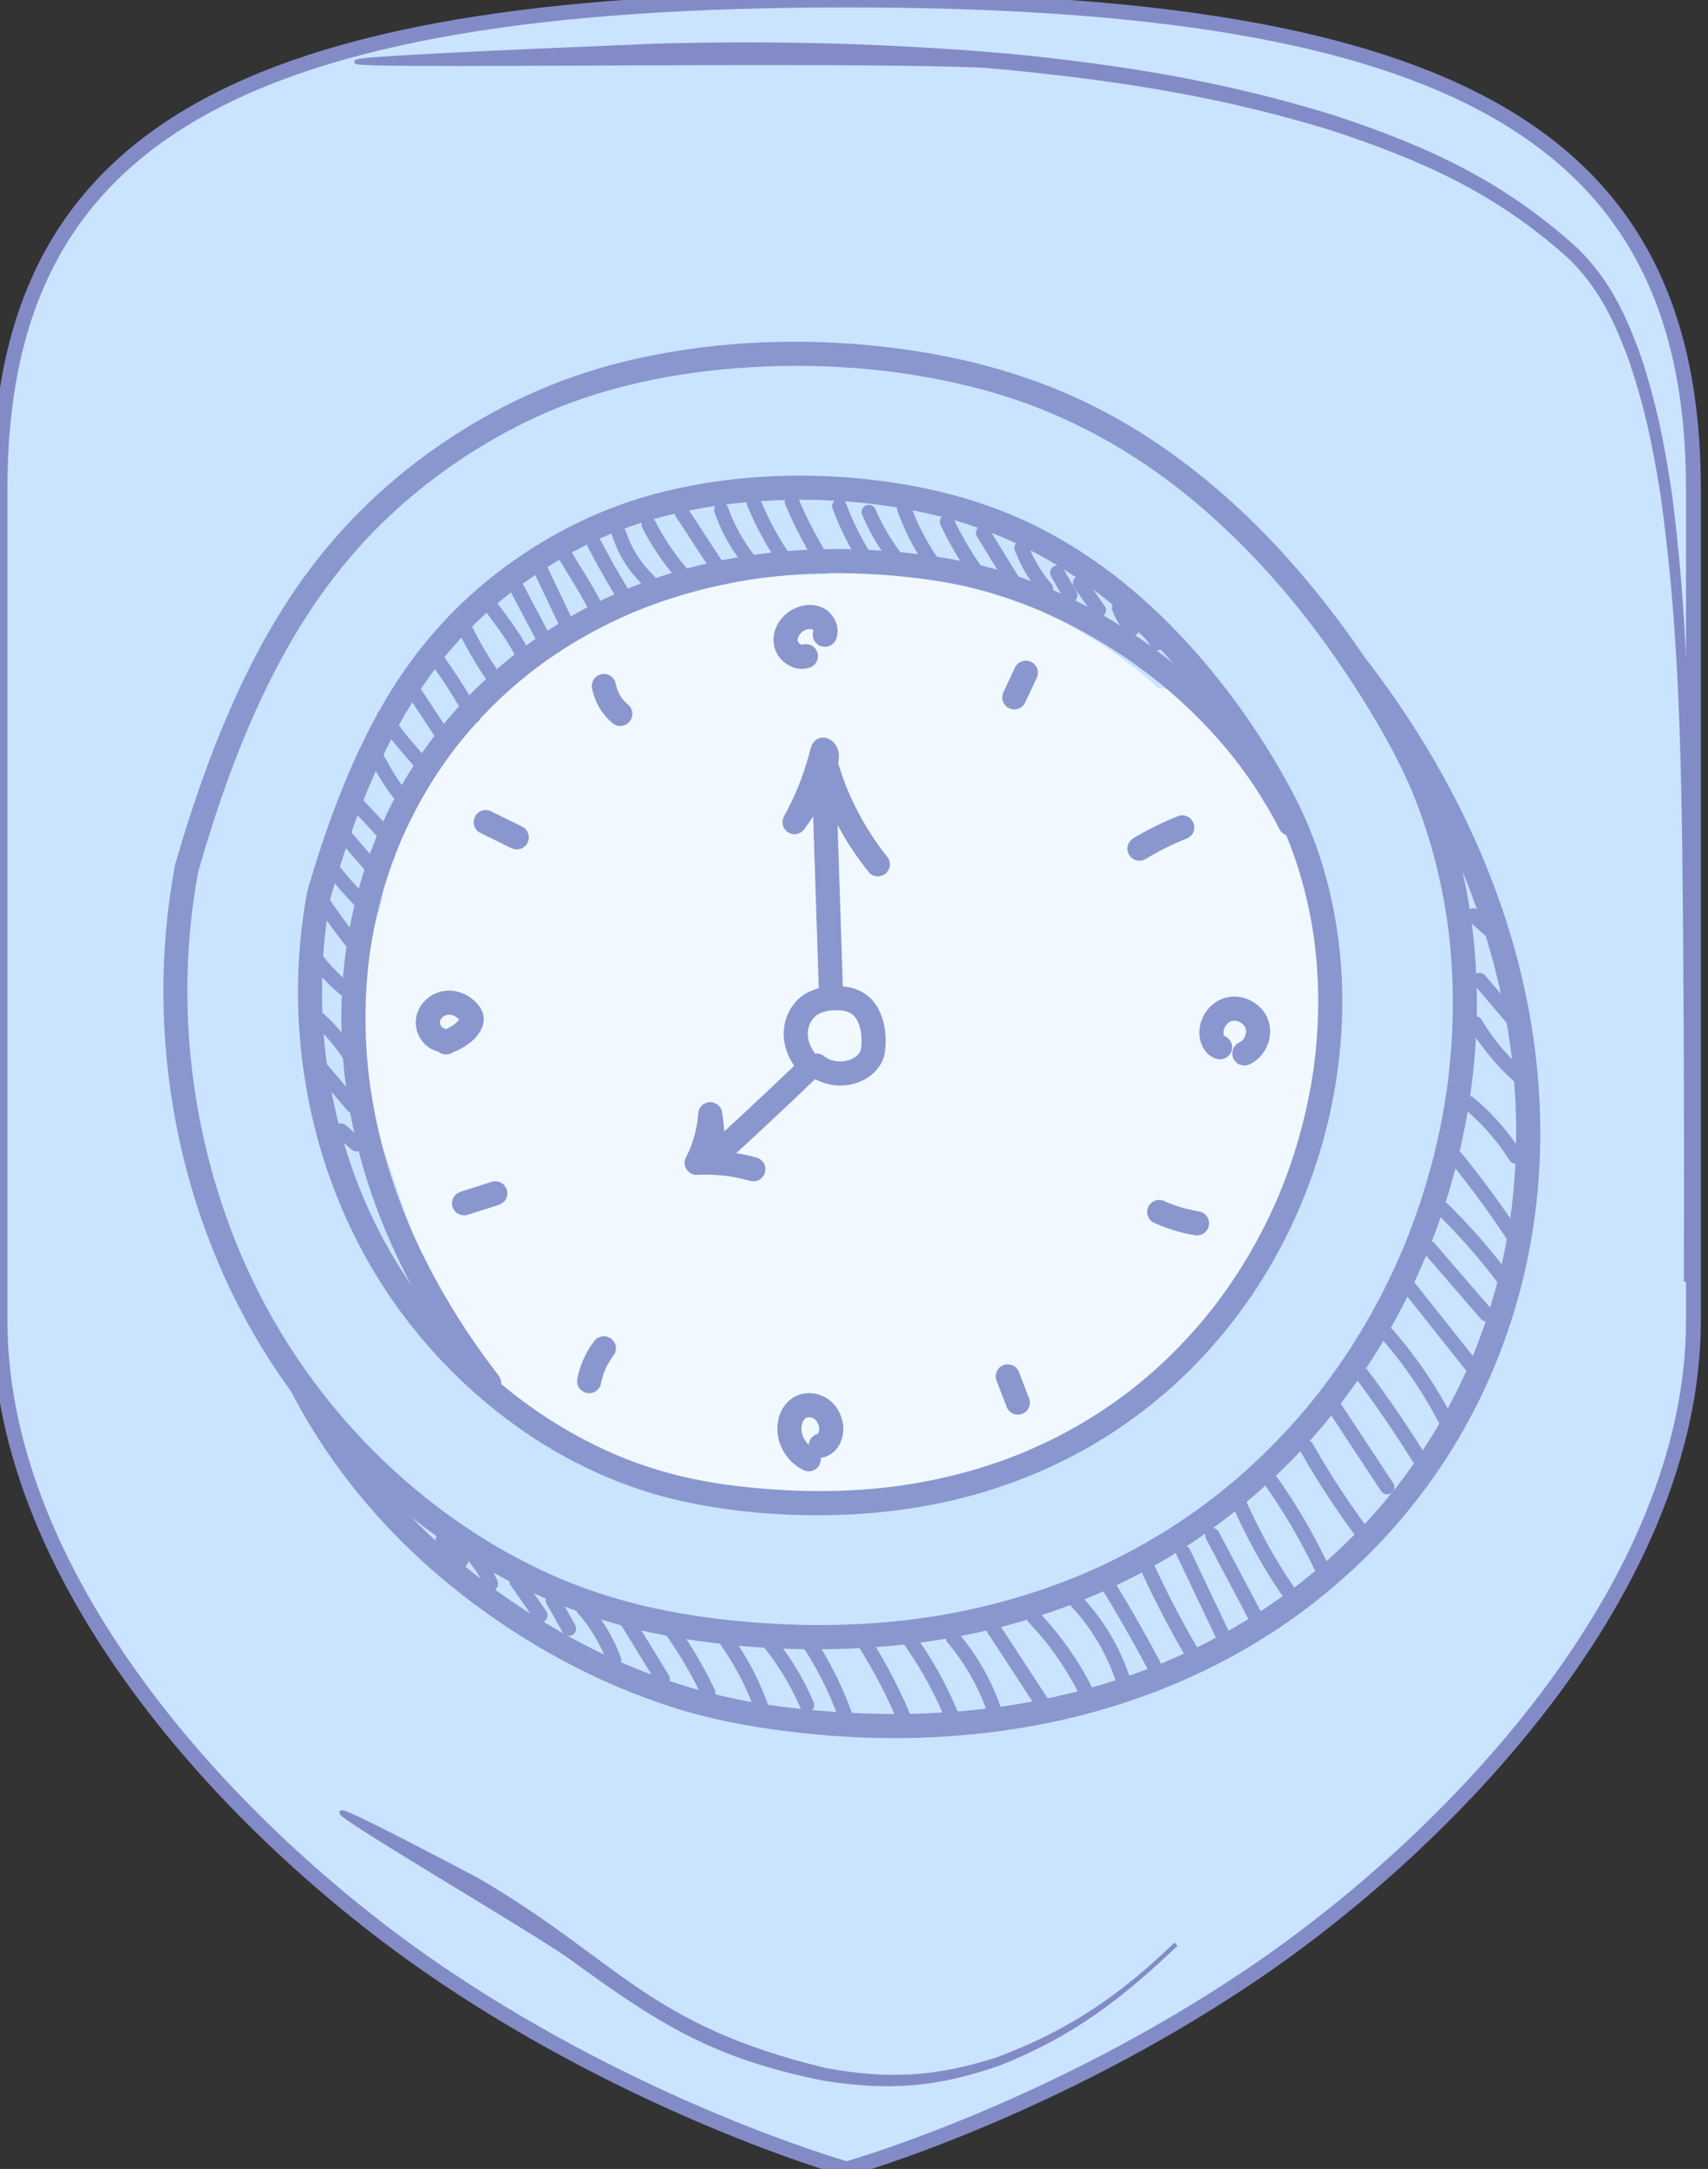 <svg width="115" height="146" viewBox="0 0 115 146" fill="none" xmlns="http://www.w3.org/2000/svg">
<rect x="0" y="0" width="115" height="146" fill="#333333" stroke="none"/>
<path d="M57.003 0C15.985 0 0 9.219 0 32.893V88.893C0 106.685 16.16 123.831 30.003 133.104C43.104 141.883 55.942 145.694 57.01 146C58.077 145.694 70.915 141.883 84.016 133.104C97.853 123.831 114.019 106.692 114.019 88.893V32.893C114.013 9.219 98.028 0 57.003 0Z" fill="#CAE4FF"/>
<path d="M57.003 0C15.985 0 0 9.219 0 32.893V88.893C0 106.685 16.16 123.831 30.003 133.104C43.104 141.883 55.942 145.694 57.01 146C58.077 145.694 70.915 141.883 84.016 133.104C97.853 123.831 114.019 106.692 114.019 88.893V32.893C114.013 9.219 98.028 0 57.003 0Z" stroke="#838BC7"/>
<mask id="mask0_672_2952" style="mask-type:luminance" maskUnits="userSpaceOnUse" x="0" y="0" width="115" height="146">
<path d="M57.003 0C15.985 0 0 9.219 0 32.893V88.893C0 106.685 16.16 123.831 30.003 133.104C43.104 141.883 55.942 145.694 57.01 146C58.077 145.694 70.915 141.883 84.016 133.104C97.853 123.831 114.019 106.692 114.019 88.893V32.893C114.013 9.219 98.028 0 57.003 0Z" fill="white"/>
<path d="M57.003 0C15.985 0 0 9.219 0 32.893V88.893C0 106.685 16.16 123.831 30.003 133.104C43.104 141.883 55.942 145.694 57.01 146C58.077 145.694 70.915 141.883 84.016 133.104C97.853 123.831 114.019 106.692 114.019 88.893V32.893C114.013 9.219 98.028 0 57.003 0Z" stroke="white"/>
</mask>
<g mask="url(#mask0_672_2952)">
<path d="M113.521 86.274C113.616 76.336 113.672 66.424 113.645 56.483C113.606 48.616 113.453 41.124 112.431 33.298C111.932 29.902 111.335 26.89 110.203 23.634C109.219 20.998 108.185 18.882 106.16 16.858C101.168 12.318 96.192 10.032 89.813 7.909C82.408 5.627 75.762 4.541 68.071 3.773C59.933 3.062 52.247 2.865 44.096 3.086C-6.329 5.167 52.352 3.788 66.222 4.415C66.812 4.464 67.403 4.515 67.993 4.57C75.609 5.328 82.255 6.375 89.583 8.605C95.85 10.666 100.804 12.884 105.723 17.304C107.689 19.239 108.703 21.29 109.668 23.822C110.818 27.035 111.435 30.008 111.957 33.364C113.054 41.171 113.285 48.63 113.407 56.485C113.519 66.42 113.554 76.34 113.521 86.274Z" fill="#838BC7" stroke="#838BC7" stroke-width="0.294" stroke-miterlimit="22.926"/>
<path d="M13.316 56.739C18.2 39.764 23.856 33.955 33.474 28.504C43.093 23.053 57.225 22.632 67.714 25.828C79.216 29.332 88.157 38.738 94.228 49.685C107.825 74.2 89.456 116.583 45.542 109.39C34.816 107.633 25.037 100.689 18.915 91.234C12.794 81.778 10.45 69.687 12.564 58.453L13.316 56.739H13.316Z" fill="#CAE4FF"/>
<path d="M17.637 62.846C22.521 45.871 28.178 40.062 37.796 34.611C47.414 29.161 61.547 28.739 72.036 31.935C83.537 35.44 92.479 44.845 98.55 55.792C112.147 80.307 93.777 122.691 49.864 115.497C39.137 113.74 29.359 106.796 23.237 97.341C17.115 87.886 14.772 75.794 16.886 64.561L17.637 62.846H17.637Z" fill="#CAE4FF"/>
<path d="M89.16 61.887C89.156 61.013 88.759 60.212 88.143 59.651C87.905 58.099 87.44 56.601 86.533 55.267C86.169 54.731 85.673 54.316 85.117 54.06C83.805 51.54 82.231 48.895 80.077 47.164C79.43 46.644 78.711 46.304 77.944 46.291C77.884 46.235 77.826 46.177 77.766 46.121C75.333 43.87 72.328 42.218 69.427 40.649C66.287 38.951 62.417 38.038 58.855 37.97C57.775 37.95 56.615 38.154 55.672 38.676C52.786 38.629 49.858 38.942 47.069 39.702C44.891 39.951 42.299 40.602 40.664 42.066C40.61 42.087 40.555 42.108 40.502 42.13C38.611 42.902 36.898 43.949 35.228 45.117C32.57 46.978 29.365 49.602 28.677 52.962C27.7 54.457 26.968 56.078 26.542 57.804C26.086 58.732 25.77 59.715 25.697 60.736C25.596 61.036 25.498 61.337 25.405 61.638C24.638 64.113 24.05 66.764 24.102 69.364C24.159 72.175 24.92 74.873 25.858 77.5C27.631 82.461 29.103 87.98 32.296 92.25C34.242 94.851 36.915 96.172 39.796 97.106C40.481 97.683 41.222 98.109 42.002 98.426C42.976 98.911 44.05 99.228 45.068 99.429C45.984 99.61 46.912 99.709 47.834 99.859C49.261 100.09 50.638 100.559 52.066 100.79C55.453 101.34 58.87 100.598 62.164 100.131C63.735 99.909 65.189 99.544 66.646 98.909C67.305 98.622 67.941 98.293 68.578 97.96C69.14 97.667 69.713 97.374 70.118 97.225C70.174 97.205 70.228 97.18 70.282 97.157C71.117 96.922 71.963 96.674 72.793 96.338C75.383 95.285 77.459 93.66 79.18 91.53C80.101 90.691 80.898 89.716 81.439 88.613C81.473 88.545 81.503 88.475 81.532 88.405C81.712 88.167 81.874 87.917 82.023 87.659C82.874 86.665 83.585 85.519 84.233 84.452C85.891 81.724 87.207 78.808 87.846 75.668C87.888 75.461 87.911 75.253 87.918 75.047C87.979 74.89 88.041 74.733 88.101 74.576C89.65 70.5 89.179 66.144 89.161 61.887H89.16Z" fill="#F1F8FF"/>
<path d="M13.348 58.669C14.776 53.717 16.512 48.817 18.982 44.279C20.896 40.761 23.221 37.569 26.134 34.819C28.897 32.209 32.105 29.997 35.572 28.322C40.253 26.061 45.502 25.002 50.669 24.712C55.879 24.419 61.164 24.883 66.209 26.241C71.042 27.543 75.53 29.873 79.456 32.972C83.51 36.172 86.994 40.066 89.933 44.303C91.357 46.356 92.69 48.491 93.856 50.702C94.214 51.382 94.548 52.074 94.857 52.776C94.899 52.87 94.94 52.965 94.98 53.058C94.996 53.094 95.011 53.129 95.026 53.164C95.078 53.286 94.983 53.061 95.034 53.183C95.108 53.361 95.18 53.539 95.252 53.718C95.399 54.088 95.54 54.461 95.674 54.835C96.201 56.307 96.629 57.814 96.962 59.342C97.314 60.965 97.516 62.315 97.657 63.89C97.8 65.485 97.846 67.088 97.801 68.688C97.778 69.502 97.732 70.316 97.662 71.127C97.627 71.528 97.588 71.929 97.542 72.328C97.519 72.529 97.494 72.729 97.469 72.928C97.464 72.968 97.459 73.008 97.454 73.049C97.436 73.185 97.469 72.936 97.45 73.073C97.434 73.192 97.417 73.312 97.4 73.433C96.926 76.689 96.084 79.892 94.9 82.962C94.582 83.786 94.349 84.343 93.993 85.126C93.645 85.893 93.275 86.65 92.883 87.395C92.102 88.883 91.234 90.326 90.284 91.712C88.405 94.455 86.15 97.01 83.58 99.267C80.964 101.565 77.996 103.533 74.792 105.096C71.44 106.732 67.776 107.903 64.04 108.6C59.888 109.374 55.584 109.546 51.335 109.255C46.395 108.916 41.518 108.002 36.987 105.944C32.258 103.796 28.003 100.693 24.43 96.931C20.71 93.015 17.752 88.384 15.775 83.356C13.701 78.085 12.625 72.437 12.615 66.773C12.611 64.055 12.849 61.342 13.347 58.669C13.427 58.238 13.228 57.793 12.78 57.67C12.384 57.561 11.861 57.804 11.78 58.237C10.707 63.993 10.75 69.909 11.854 75.657C12.941 81.313 15.08 86.805 18.213 91.644C21.166 96.203 24.95 100.198 29.353 103.379C33.63 106.468 38.537 108.761 43.706 109.867C48.339 110.859 53.204 111.191 57.932 110.941C62.075 110.723 66.205 110.012 70.149 108.717C73.74 107.538 77.184 105.891 80.328 103.794C83.309 101.805 86.035 99.432 88.407 96.745C90.715 94.13 92.708 91.234 94.324 88.143C95.913 85.104 97.159 81.879 98.019 78.56C98.862 75.3 99.343 71.935 99.428 68.569C99.511 65.28 99.206 61.971 98.494 58.758C97.797 55.614 96.686 52.553 95.168 49.713C92.689 45.076 89.6 40.694 86.019 36.842C82.453 33.006 78.281 29.661 73.585 27.313C68.88 24.96 63.727 23.733 58.508 23.238C53.033 22.72 47.424 23.032 42.073 24.329C37.481 25.442 33.236 27.42 29.369 30.121C26.139 32.377 23.299 35.088 20.924 38.232C18.152 41.901 16.095 46.053 14.427 50.324C13.414 52.916 12.551 55.564 11.78 58.237C11.49 59.244 13.057 59.674 13.347 58.669H13.348Z" fill="#8997CE"/>
<path d="M22.252 60.454C23.387 56.519 24.742 52.693 26.693 49.108C27.488 47.647 28.38 46.237 29.387 44.911C29.41 44.88 29.434 44.85 29.457 44.819C29.537 44.714 29.391 44.904 29.472 44.8C29.527 44.73 29.582 44.659 29.638 44.589C29.764 44.429 29.892 44.272 30.022 44.115C30.262 43.826 30.507 43.541 30.759 43.262C31.259 42.706 31.782 42.171 32.325 41.657C32.86 41.152 33.416 40.669 33.989 40.207C34.12 40.101 34.252 39.997 34.385 39.893C34.266 39.986 34.442 39.849 34.478 39.822C34.564 39.757 34.651 39.692 34.737 39.627C35.028 39.411 35.322 39.2 35.62 38.994C36.936 38.083 38.317 37.24 39.759 36.543C43.408 34.78 47.57 33.937 51.618 33.709C55.75 33.477 59.882 33.84 63.869 34.914C67.661 35.935 71.199 37.767 74.276 40.196C77.473 42.72 80.224 45.789 82.539 49.127C83.666 50.751 84.721 52.441 85.643 54.19C85.927 54.728 86.191 55.276 86.436 55.832C86.469 55.906 86.501 55.98 86.533 56.055C86.545 56.083 86.557 56.111 86.569 56.139C86.615 56.246 86.514 56.006 86.558 56.113C86.616 56.254 86.674 56.395 86.73 56.536C86.847 56.829 86.958 57.124 87.065 57.42C87.482 58.585 87.821 59.777 88.083 60.986C88.215 61.591 88.327 62.199 88.421 62.81C88.445 62.964 88.466 63.117 88.488 63.271C88.505 63.389 88.469 63.122 88.484 63.24C88.488 63.271 88.492 63.301 88.496 63.332C88.507 63.425 88.519 63.517 88.53 63.61C88.567 63.92 88.6 64.23 88.627 64.54C88.74 65.802 88.777 67.071 88.741 68.337C88.723 68.981 88.686 69.625 88.631 70.267C88.604 70.584 88.572 70.901 88.536 71.217C88.518 71.375 88.498 71.534 88.479 71.692C88.475 71.723 88.47 71.755 88.466 71.787C88.451 71.906 88.487 71.641 88.47 71.76C88.457 71.856 88.444 71.95 88.43 72.045C88.055 74.622 87.389 77.156 86.453 79.586C86.335 79.89 86.212 80.192 86.088 80.493C86.034 80.626 86.13 80.397 86.055 80.57C86.025 80.639 85.995 80.71 85.965 80.779C85.895 80.939 85.824 81.098 85.752 81.257C85.477 81.864 85.184 82.463 84.874 83.053C84.256 84.23 83.569 85.371 82.817 86.468C82.63 86.742 82.439 87.013 82.243 87.281C82.145 87.415 82.046 87.548 81.946 87.681C81.9 87.743 81.853 87.805 81.806 87.867C81.779 87.902 81.752 87.937 81.725 87.972C81.793 87.883 81.756 87.932 81.709 87.992C81.296 88.517 80.871 89.031 80.428 89.532C79.527 90.551 78.562 91.514 77.54 92.412C77.275 92.644 77.006 92.872 76.734 93.096C76.611 93.197 76.487 93.298 76.362 93.397C76.299 93.447 76.237 93.496 76.174 93.546C76.138 93.574 76.102 93.602 76.066 93.63C76.156 93.56 76.095 93.608 76.04 93.65C75.481 94.076 74.909 94.486 74.324 94.875C73.139 95.664 71.901 96.373 70.621 96.997C70.297 97.155 69.971 97.308 69.642 97.455C69.477 97.529 69.31 97.601 69.143 97.673C69.016 97.728 69.214 97.644 69.035 97.718C68.945 97.755 68.855 97.793 68.765 97.829C68.068 98.112 67.362 98.37 66.647 98.605C65.177 99.087 63.675 99.469 62.154 99.752C61.764 99.825 61.373 99.891 60.98 99.951C60.782 99.981 60.584 100.01 60.385 100.037C60.529 100.018 60.279 100.051 60.24 100.056C60.119 100.071 59.999 100.086 59.878 100.1C59.057 100.197 58.234 100.266 57.409 100.311C55.656 100.405 53.898 100.384 52.146 100.264C50.226 100.133 48.471 99.93 46.595 99.536C44.631 99.123 42.681 98.487 40.879 97.668C37.145 95.972 33.798 93.532 30.978 90.563C28.056 87.487 25.727 83.847 24.173 79.897C22.538 75.739 21.686 71.288 21.679 66.821C21.675 64.685 21.86 62.553 22.252 60.453C22.332 60.023 22.132 59.577 21.684 59.454C21.288 59.345 20.766 59.588 20.685 60.021C19.83 64.607 19.863 69.315 20.743 73.894C21.606 78.382 23.306 82.745 25.792 86.584C28.144 90.217 31.158 93.396 34.667 95.93C38.062 98.382 41.962 100.204 46.064 101.081C49.744 101.869 53.609 102.135 57.366 101.937C60.658 101.764 63.943 101.201 67.077 100.171C69.931 99.234 72.672 97.927 75.172 96.259C77.542 94.677 79.712 92.791 81.598 90.655C83.434 88.575 85.021 86.272 86.307 83.814C87.57 81.398 88.563 78.831 89.247 76.191C89.918 73.598 90.3 70.919 90.368 68.241C90.434 65.624 90.19 62.99 89.623 60.433C89.068 57.932 88.182 55.496 86.974 53.236C85.006 49.555 82.551 46.075 79.708 43.017C76.877 39.973 73.564 37.315 69.836 35.451C66.084 33.575 61.982 32.598 57.821 32.204C53.474 31.793 49.02 32.043 44.771 33.073C41.126 33.957 37.75 35.528 34.679 37.673C32.097 39.476 29.834 41.639 27.936 44.151C25.734 47.067 24.104 50.367 22.779 53.759C21.977 55.81 21.295 57.906 20.684 60.021C20.394 61.027 21.961 61.457 22.251 60.453L22.252 60.454Z" fill="#8997CE"/>
<path d="M90.332 44.864C93.558 48.988 96.381 53.64 98.364 58.4C99.295 60.636 100.074 62.937 100.675 65.284C101.245 67.512 101.652 69.776 101.868 71.938C102.087 74.13 102.142 76.339 102.022 78.539C101.991 79.097 101.95 79.654 101.897 80.211C101.875 80.448 101.85 80.685 101.823 80.921C101.808 81.053 101.793 81.184 101.777 81.315C101.768 81.393 101.758 81.471 101.748 81.55C101.743 81.583 101.714 81.808 101.735 81.647C101.595 82.683 101.413 83.714 101.191 84.735C100.747 86.785 100.14 88.8 99.374 90.752C99.019 91.657 98.656 92.486 98.178 93.458C97.726 94.381 97.236 95.284 96.711 96.168C96.186 97.049 95.626 97.91 95.031 98.747C94.398 99.638 93.933 100.239 93.224 101.08C91.888 102.664 90.424 104.139 88.851 105.488C88.449 105.832 88.04 106.169 87.624 106.497C87.311 106.744 86.91 107.048 86.482 107.357C85.621 107.98 84.735 108.569 83.827 109.121C82.905 109.682 81.961 110.206 80.997 110.692C80.044 111.174 78.979 111.658 78.117 112.009C76.014 112.866 73.842 113.555 71.633 114.08C69.272 114.642 67.032 114.992 64.675 115.19C62.135 115.404 59.58 115.428 57.036 115.284C54.425 115.136 51.877 114.86 49.329 114.321C44.267 113.25 39.536 111.126 35.212 108.3C30.476 105.204 26.276 101.203 23.138 96.482C22.352 95.299 21.634 94.073 20.986 92.81C20.508 91.879 19.106 92.7 19.583 93.63C22.294 98.911 26.253 103.519 30.906 107.188C35.238 110.604 40.158 113.305 45.426 114.97C47.908 115.754 50.446 116.225 53.026 116.545C55.675 116.875 58.346 117.033 61.015 116.994C65.931 116.923 70.863 116.19 75.545 114.673C79.783 113.299 83.828 111.297 87.429 108.669C90.921 106.12 93.981 103.036 96.478 99.505C98.914 96.062 100.77 92.208 101.983 88.17C103.248 83.962 103.809 79.535 103.695 75.144C103.573 70.42 102.686 65.72 101.169 61.248C99.471 56.24 97.013 51.504 94.015 47.152C93.207 45.98 92.358 44.837 91.481 43.715C91.21 43.369 90.615 43.431 90.332 43.715C89.99 44.057 90.06 44.517 90.332 44.864V44.864Z" fill="#8997CE"/>
<path d="M74.125 106.852C74.558 107.555 74.982 108.264 75.397 108.978C75.809 109.686 76.212 110.4 76.606 111.119C76.831 111.527 77.052 111.938 77.27 112.349C77.326 112.454 77.448 112.542 77.562 112.573C77.678 112.605 77.834 112.59 77.937 112.524C78.041 112.457 78.133 112.357 78.161 112.232C78.191 112.102 78.176 111.977 78.112 111.857C77.725 111.127 77.329 110.403 76.924 109.683C76.522 108.969 76.111 108.259 75.691 107.555C75.453 107.155 75.211 106.756 74.967 106.359C74.902 106.254 74.797 106.169 74.676 106.135C74.559 106.103 74.404 106.118 74.3 106.185C74.196 106.251 74.104 106.351 74.076 106.476C74.047 106.602 74.056 106.738 74.125 106.852L74.125 106.852Z" fill="#8997CE"/>
<path d="M76.841 105.769C77.193 106.537 77.56 107.298 77.942 108.051C78.323 108.802 78.718 109.545 79.128 110.28C79.359 110.694 79.594 111.106 79.835 111.516C79.897 111.622 80.008 111.707 80.126 111.74C80.243 111.772 80.398 111.758 80.502 111.691C80.606 111.624 80.697 111.524 80.726 111.4C80.755 111.272 80.744 111.14 80.677 111.024C80.249 110.295 79.837 109.558 79.438 108.814C79.041 108.072 78.658 107.322 78.291 106.565C78.083 106.138 77.881 105.709 77.683 105.277C77.635 105.173 77.498 105.083 77.391 105.053C77.274 105.021 77.119 105.036 77.015 105.103C76.911 105.169 76.82 105.269 76.791 105.394C76.786 105.437 76.78 105.48 76.774 105.523C76.774 105.611 76.796 105.693 76.841 105.769Z" fill="#8997CE"/>
<path d="M79.25 104.738C79.612 105.5 79.975 106.262 80.337 107.024C80.698 107.783 81.059 108.542 81.42 109.302C81.624 109.73 81.828 110.159 82.032 110.588C82.082 110.692 82.215 110.782 82.323 110.812C82.44 110.844 82.596 110.829 82.699 110.763C82.803 110.696 82.895 110.596 82.923 110.471C82.929 110.428 82.935 110.385 82.941 110.342C82.941 110.254 82.918 110.172 82.874 110.096C82.512 109.334 82.15 108.572 81.787 107.81C81.426 107.051 81.065 106.291 80.704 105.532C80.5 105.103 80.296 104.675 80.092 104.246C80.043 104.141 79.909 104.052 79.801 104.022C79.684 103.99 79.529 104.005 79.425 104.071C79.321 104.138 79.23 104.238 79.201 104.363C79.195 104.406 79.19 104.449 79.184 104.492C79.184 104.58 79.206 104.662 79.25 104.738H79.25Z" fill="#8997CE"/>
<path d="M81.205 103.586C81.595 104.323 81.984 105.059 82.374 105.796C82.762 106.53 83.15 107.264 83.538 107.998C83.758 108.413 83.977 108.828 84.197 109.244C84.252 109.349 84.375 109.436 84.488 109.468C84.605 109.5 84.76 109.485 84.864 109.419C84.968 109.352 85.059 109.252 85.088 109.127C85.118 108.996 85.102 108.872 85.039 108.752C84.649 108.015 84.26 107.278 83.87 106.542C83.482 105.808 83.094 105.074 82.706 104.34C82.486 103.924 82.267 103.509 82.047 103.094C81.991 102.988 81.869 102.901 81.756 102.87C81.639 102.838 81.484 102.852 81.38 102.919C81.276 102.986 81.184 103.086 81.156 103.21C81.126 103.341 81.142 103.466 81.205 103.586Z" fill="#8997CE"/>
<path d="M83.084 101.582C83.448 102.403 83.843 103.211 84.266 104.003C84.687 104.79 85.137 105.562 85.615 106.317C85.885 106.744 86.164 107.165 86.452 107.58C86.525 107.686 86.615 107.769 86.743 107.804C86.86 107.836 87.015 107.822 87.119 107.755C87.223 107.688 87.315 107.588 87.343 107.464C87.371 107.342 87.368 107.195 87.294 107.088C86.782 106.349 86.298 105.592 85.842 104.818C85.389 104.049 84.965 103.263 84.569 102.463C84.346 102.009 84.131 101.552 83.926 101.09C83.88 100.986 83.74 100.895 83.635 100.866C83.518 100.834 83.363 100.848 83.259 100.915C83.155 100.982 83.063 101.082 83.035 101.206C83.029 101.25 83.023 101.293 83.018 101.336C83.018 101.424 83.04 101.506 83.084 101.582L83.084 101.582Z" fill="#8997CE"/>
<path d="M85.049 99.8C85.567 100.523 86.059 101.263 86.526 102.02C86.99 102.774 87.429 103.544 87.841 104.328C88.073 104.77 88.297 105.216 88.511 105.667C88.562 105.772 88.694 105.861 88.803 105.891C88.92 105.923 89.075 105.908 89.178 105.842C89.283 105.775 89.374 105.675 89.403 105.551C89.408 105.507 89.414 105.464 89.42 105.421C89.42 105.333 89.397 105.251 89.353 105.175C88.971 104.373 88.561 103.584 88.124 102.81C87.689 102.039 87.227 101.283 86.74 100.543C86.465 100.126 86.182 99.715 85.891 99.309C85.816 99.203 85.729 99.12 85.6 99.085C85.483 99.053 85.328 99.067 85.224 99.134C85.12 99.201 85.028 99.301 85 99.425C84.972 99.546 84.974 99.695 85.049 99.801V99.8Z" fill="#8997CE"/>
<path d="M87.546 97.672C87.979 98.439 88.43 99.195 88.9 99.939C89.37 100.683 89.858 101.416 90.364 102.136C90.647 102.54 90.936 102.94 91.23 103.335C91.261 103.392 91.302 103.438 91.356 103.472C91.402 103.515 91.458 103.544 91.521 103.559C91.638 103.591 91.793 103.577 91.897 103.51C92.001 103.443 92.093 103.343 92.121 103.219C92.148 103.099 92.149 102.947 92.072 102.843C91.547 102.137 91.039 101.418 90.549 100.686C90.059 99.955 89.587 99.212 89.133 98.458C88.879 98.035 88.63 97.609 88.388 97.18C88.328 97.074 88.213 96.988 88.097 96.956C87.98 96.924 87.825 96.938 87.721 97.005C87.617 97.072 87.525 97.172 87.497 97.296C87.467 97.425 87.48 97.555 87.546 97.672V97.672Z" fill="#8997CE"/>
<path d="M89.332 94.828C89.806 95.546 90.28 96.263 90.753 96.981C91.227 97.699 91.701 98.417 92.174 99.135C92.441 99.539 92.708 99.943 92.975 100.348C93.045 100.453 93.141 100.537 93.266 100.572C93.383 100.604 93.538 100.589 93.642 100.523C93.746 100.456 93.838 100.356 93.866 100.231C93.894 100.107 93.889 99.965 93.817 99.856C93.343 99.138 92.869 98.42 92.396 97.702C91.922 96.985 91.448 96.267 90.975 95.549C90.708 95.145 90.441 94.74 90.174 94.336C90.104 94.23 90.008 94.147 89.883 94.112C89.766 94.08 89.611 94.094 89.507 94.161C89.403 94.228 89.311 94.328 89.283 94.452C89.255 94.576 89.26 94.718 89.332 94.828Z" fill="#8997CE"/>
<path d="M90.796 92.133C91.4 92.921 91.988 93.72 92.56 94.531C93.129 95.336 93.684 96.152 94.222 96.979C94.526 97.445 94.825 97.915 95.119 98.388C95.185 98.494 95.289 98.579 95.411 98.612C95.527 98.645 95.683 98.63 95.786 98.564C95.89 98.496 95.982 98.397 96.01 98.272C96.039 98.146 96.031 98.009 95.961 97.896C95.437 97.054 94.897 96.221 94.342 95.399C93.79 94.581 93.222 93.774 92.639 92.978C92.31 92.529 91.977 92.083 91.638 91.641C91.608 91.584 91.566 91.538 91.513 91.504C91.466 91.461 91.41 91.432 91.347 91.417C91.23 91.385 91.075 91.399 90.971 91.466C90.867 91.533 90.775 91.633 90.747 91.757C90.72 91.876 90.719 92.031 90.796 92.133H90.796Z" fill="#8997CE"/>
<path d="M93.076 90.18C93.451 90.61 93.813 91.051 94.162 91.502C94.136 91.47 94.111 91.436 94.085 91.404C94.496 91.936 94.889 92.481 95.262 93.04C95.635 93.599 95.99 94.17 96.323 94.754C96.511 95.082 96.693 95.414 96.868 95.749C96.923 95.855 97.047 95.943 97.16 95.974C97.276 96.006 97.432 95.991 97.535 95.924C97.639 95.858 97.731 95.757 97.76 95.633C97.789 95.502 97.773 95.378 97.71 95.257C97.294 94.46 96.841 93.682 96.353 92.926C95.848 92.145 95.304 91.39 94.73 90.657C94.419 90.26 94.097 89.871 93.766 89.491C93.687 89.4 93.537 89.348 93.421 89.348C93.305 89.348 93.159 89.401 93.076 89.491C92.991 89.583 92.927 89.706 92.933 89.835C92.939 89.97 92.987 90.078 93.076 90.18L93.076 90.18Z" fill="#8997CE"/>
<path d="M94.362 86.785C94.972 87.552 95.582 88.319 96.192 89.086C96.802 89.853 97.411 90.62 98.021 91.387C98.364 91.818 98.707 92.249 99.049 92.679C99.121 92.771 99.283 92.822 99.394 92.822C99.513 92.822 99.656 92.769 99.739 92.679C99.824 92.587 99.887 92.465 99.881 92.335C99.876 92.291 99.87 92.248 99.864 92.205C99.841 92.123 99.799 92.051 99.739 91.99C99.129 91.223 98.519 90.456 97.909 89.689C97.299 88.922 96.689 88.156 96.079 87.388C95.737 86.958 95.394 86.527 95.052 86.096C94.98 86.005 94.818 85.953 94.707 85.953C94.588 85.953 94.445 86.006 94.362 86.096C94.277 86.189 94.213 86.311 94.219 86.441C94.225 86.484 94.231 86.527 94.237 86.57C94.26 86.653 94.302 86.725 94.362 86.785Z" fill="#8997CE"/>
<path d="M95.886 84.365C96.387 84.944 96.888 85.523 97.388 86.103C97.889 86.682 98.39 87.261 98.89 87.84C99.171 88.165 99.452 88.49 99.733 88.815C99.811 88.905 99.962 88.958 100.078 88.958C100.194 88.958 100.34 88.905 100.423 88.815C100.508 88.722 100.572 88.6 100.566 88.47C100.56 88.427 100.554 88.383 100.548 88.341C100.525 88.258 100.483 88.186 100.423 88.126C99.922 87.546 99.421 86.968 98.921 86.388C98.421 85.809 97.92 85.23 97.419 84.651C97.138 84.326 96.857 84.001 96.576 83.676C96.498 83.586 96.347 83.533 96.231 83.533C96.115 83.533 95.969 83.586 95.886 83.676C95.801 83.769 95.738 83.891 95.743 84.021C95.749 84.064 95.755 84.108 95.761 84.15C95.784 84.233 95.826 84.305 95.886 84.365Z" fill="#8997CE"/>
<path d="M96.773 81.713C97.306 82.237 97.826 82.775 98.331 83.327C98.836 83.879 99.326 84.444 99.801 85.022C100.067 85.346 100.328 85.674 100.585 86.006L100.509 85.907C100.588 86.011 100.668 86.114 100.746 86.218C100.777 86.275 100.819 86.321 100.872 86.355C100.919 86.398 100.974 86.427 101.038 86.442C101.154 86.474 101.31 86.46 101.413 86.393C101.517 86.326 101.609 86.226 101.637 86.102C101.665 85.983 101.666 85.828 101.588 85.726C101.084 85.061 100.563 84.408 100.021 83.772C99.502 83.162 98.964 82.566 98.411 81.986C98.1 81.66 97.783 81.34 97.462 81.024C97.372 80.936 97.243 80.881 97.117 80.881C96.997 80.881 96.855 80.934 96.772 81.024C96.687 81.117 96.624 81.239 96.629 81.369C96.635 81.497 96.678 81.621 96.772 81.713L96.773 81.713Z" fill="#8997CE"/>
<path d="M97.716 78.309C98.047 78.717 98.373 79.129 98.695 79.545C98.669 79.512 98.644 79.479 98.618 79.447C99.035 79.986 99.444 80.531 99.844 81.083C100.245 81.638 100.638 82.198 101.023 82.764C101.238 83.082 101.451 83.402 101.661 83.723C101.73 83.829 101.828 83.913 101.953 83.947C102.069 83.979 102.225 83.964 102.328 83.898C102.432 83.831 102.524 83.731 102.552 83.606C102.581 83.482 102.575 83.341 102.503 83.231C102.017 82.486 101.515 81.751 100.999 81.027C100.462 80.274 99.908 79.532 99.342 78.801C99.034 78.404 98.722 78.01 98.406 77.62C98.332 77.529 98.173 77.477 98.061 77.477C97.941 77.477 97.799 77.53 97.716 77.62C97.631 77.712 97.567 77.835 97.573 77.964C97.579 78.008 97.585 78.051 97.591 78.094C97.614 78.176 97.656 78.248 97.716 78.309Z" fill="#8997CE"/>
<path d="M98.571 74.609C99.238 75.17 99.857 75.786 100.421 76.45C100.579 76.636 100.733 76.826 100.883 77.019L100.806 76.921C101.098 77.299 101.374 77.69 101.631 78.093C101.698 78.199 101.799 78.284 101.922 78.317C102.039 78.349 102.194 78.335 102.298 78.268C102.402 78.201 102.493 78.101 102.522 77.977C102.55 77.852 102.544 77.713 102.473 77.601C102.118 77.044 101.727 76.511 101.31 75.999C100.915 75.516 100.491 75.057 100.042 74.624C99.79 74.38 99.529 74.146 99.261 73.92C99.16 73.835 99.052 73.777 98.916 73.777C98.796 73.777 98.654 73.83 98.571 73.92C98.486 74.013 98.422 74.135 98.428 74.265C98.434 74.388 98.474 74.527 98.571 74.61V74.609Z" fill="#8997CE"/>
<path d="M98.904 69.129C99.266 69.725 99.669 70.294 100.102 70.841C100.51 71.356 100.951 71.846 101.42 72.306C101.686 72.567 101.962 72.818 102.246 73.059C102.346 73.144 102.455 73.202 102.59 73.202C102.71 73.202 102.853 73.149 102.935 73.059C103.02 72.967 103.084 72.844 103.078 72.715C103.073 72.592 103.033 72.453 102.935 72.37C102.287 71.819 101.684 71.216 101.133 70.567C100.976 70.382 100.823 70.193 100.674 70.001L100.75 70.1C100.389 69.631 100.053 69.143 99.747 68.637C99.683 68.531 99.576 68.446 99.456 68.413C99.339 68.381 99.183 68.395 99.08 68.462C98.976 68.529 98.884 68.629 98.856 68.753C98.827 68.88 98.836 69.015 98.905 69.129L98.904 69.129Z" fill="#8997CE"/>
<path d="M99.281 66.319C100.022 67.188 100.762 68.058 101.502 68.927C101.71 69.171 101.918 69.415 102.125 69.659C102.202 69.749 102.355 69.802 102.47 69.802C102.585 69.802 102.732 69.749 102.815 69.659C102.9 69.566 102.964 69.444 102.958 69.314C102.952 69.271 102.946 69.228 102.94 69.185C102.917 69.102 102.875 69.03 102.815 68.97C102.074 68.1 101.334 67.23 100.594 66.361C100.386 66.117 100.178 65.873 99.971 65.629C99.894 65.539 99.741 65.486 99.626 65.486C99.511 65.486 99.364 65.539 99.281 65.629C99.196 65.722 99.132 65.844 99.138 65.974C99.144 66.017 99.15 66.061 99.156 66.104C99.179 66.186 99.221 66.258 99.281 66.319Z" fill="#8997CE"/>
<path d="M98.861 61.965C99.297 62.351 99.732 62.736 100.168 63.121C100.266 63.208 100.38 63.264 100.513 63.264C100.633 63.264 100.775 63.211 100.858 63.121C100.943 63.029 101.007 62.906 101.001 62.776C100.996 62.652 100.955 62.517 100.858 62.432C100.422 62.047 99.987 61.661 99.55 61.276C99.453 61.19 99.339 61.133 99.206 61.133C99.086 61.133 98.943 61.186 98.861 61.276C98.776 61.368 98.712 61.491 98.718 61.621C98.723 61.745 98.764 61.88 98.861 61.965Z" fill="#8997CE"/>
<path d="M71.684 107.683C72.056 108.045 72.409 108.428 72.739 108.828C72.833 108.942 72.925 109.058 73.015 109.175C72.99 109.142 72.964 109.109 72.939 109.076C73.523 109.834 74.032 110.65 74.454 111.509C74.573 111.751 74.684 111.996 74.79 112.245C74.773 112.206 74.757 112.167 74.741 112.128C74.877 112.452 75.001 112.781 75.113 113.114C75.154 113.234 75.225 113.34 75.337 113.405C75.442 113.466 75.596 113.492 75.713 113.454C75.831 113.416 75.945 113.343 76.004 113.23C76.064 113.118 76.095 112.979 76.054 112.854C75.761 111.985 75.389 111.141 74.941 110.341C74.494 109.54 73.967 108.785 73.379 108.081C73.063 107.701 72.728 107.339 72.374 106.995C72.283 106.906 72.156 106.852 72.029 106.852C71.909 106.852 71.766 106.905 71.684 106.995C71.599 107.087 71.535 107.209 71.541 107.339C71.547 107.468 71.59 107.592 71.684 107.684L71.684 107.683Z" fill="#8997CE"/>
<path d="M69.27 109.219C69.647 109.615 70.009 110.027 70.354 110.452C70.452 110.573 70.549 110.695 70.644 110.819C70.618 110.786 70.593 110.753 70.567 110.72C71.178 111.51 71.731 112.344 72.221 113.215C72.36 113.463 72.494 113.714 72.624 113.967C72.677 114.072 72.804 114.161 72.915 114.191C73.032 114.223 73.187 114.209 73.291 114.142C73.395 114.075 73.486 113.975 73.515 113.851C73.545 113.719 73.527 113.597 73.466 113.475C73.112 112.782 72.72 112.108 72.29 111.459C71.843 110.782 71.354 110.131 70.833 109.508C70.552 109.173 70.261 108.846 69.959 108.53C69.874 108.441 69.736 108.387 69.614 108.387C69.492 108.387 69.352 108.44 69.269 108.53C69.184 108.622 69.121 108.745 69.126 108.874C69.132 109.005 69.177 109.123 69.269 109.219L69.27 109.219Z" fill="#8997CE"/>
<path d="M66.428 109.805C66.871 110.483 67.313 111.161 67.756 111.84C68.197 112.516 68.638 113.191 69.079 113.867C69.329 114.249 69.578 114.632 69.827 115.014C69.897 115.119 69.995 115.203 70.119 115.238C70.236 115.27 70.391 115.255 70.495 115.189C70.599 115.122 70.69 115.022 70.719 114.897C70.747 114.773 70.742 114.632 70.669 114.521C70.227 113.843 69.784 113.165 69.341 112.486C68.9 111.811 68.46 111.135 68.018 110.459C67.769 110.077 67.519 109.695 67.27 109.313C67.201 109.207 67.103 109.123 66.979 109.089C66.862 109.057 66.707 109.071 66.603 109.138C66.499 109.205 66.407 109.305 66.379 109.429C66.351 109.553 66.356 109.695 66.428 109.805Z" fill="#8997CE"/>
<path d="M63.829 110.608C63.98 110.785 64.127 110.967 64.269 111.151C64.244 111.118 64.218 111.085 64.193 111.052C64.811 111.854 65.349 112.717 65.794 113.625C65.92 113.882 66.039 114.143 66.15 114.406C66.134 114.367 66.117 114.329 66.101 114.29C66.21 114.549 66.312 114.81 66.406 115.075C66.45 115.196 66.516 115.3 66.63 115.367C66.735 115.428 66.889 115.453 67.006 115.416C67.124 115.377 67.238 115.304 67.297 115.192C67.356 115.081 67.39 114.939 67.346 114.816C67.095 114.113 66.796 113.426 66.45 112.765C66.118 112.134 65.742 111.526 65.325 110.949C65.07 110.595 64.801 110.251 64.519 109.918C64.441 109.828 64.289 109.775 64.174 109.775C64.059 109.775 63.911 109.828 63.829 109.918C63.744 110.011 63.68 110.133 63.686 110.263C63.692 110.306 63.698 110.35 63.703 110.393C63.727 110.475 63.769 110.547 63.829 110.608Z" fill="#8997CE"/>
<path d="M60.575 110.297C61.043 110.928 61.482 111.58 61.89 112.251C62.296 112.92 62.671 113.608 63.013 114.312C63.206 114.71 63.388 115.113 63.56 115.52C63.544 115.481 63.528 115.442 63.511 115.403C63.56 115.52 63.609 115.636 63.656 115.753C63.671 115.817 63.7 115.872 63.743 115.919C63.778 115.972 63.823 116.014 63.88 116.045C63.984 116.106 64.139 116.132 64.256 116.094C64.374 116.056 64.487 115.983 64.547 115.87C64.604 115.762 64.644 115.613 64.596 115.494C64.269 114.686 63.907 113.893 63.501 113.121C63.113 112.382 62.689 111.662 62.23 110.965C61.969 110.571 61.699 110.184 61.417 109.805C61.386 109.748 61.344 109.702 61.291 109.668C61.244 109.625 61.189 109.596 61.125 109.581C61.008 109.549 60.853 109.563 60.749 109.63C60.645 109.697 60.554 109.797 60.526 109.921C60.498 110.041 60.498 110.194 60.575 110.297L60.575 110.297Z" fill="#8997CE"/>
<path d="M57.784 110.795C58.184 111.43 58.564 112.078 58.923 112.737C59.282 113.396 59.62 114.066 59.937 114.747C60.115 115.128 60.285 115.513 60.45 115.9C60.494 116.004 60.638 116.096 60.741 116.124C60.858 116.156 61.013 116.142 61.117 116.075C61.221 116.008 61.313 115.908 61.341 115.784C61.347 115.74 61.353 115.697 61.358 115.654C61.358 115.566 61.336 115.484 61.292 115.408C60.999 114.717 60.685 114.035 60.349 113.364C60.014 112.692 59.657 112.032 59.279 111.383C59.068 111.019 58.85 110.659 58.626 110.303C58.559 110.197 58.457 110.113 58.334 110.079C58.218 110.047 58.062 110.061 57.959 110.128C57.855 110.195 57.763 110.295 57.735 110.419C57.706 110.545 57.713 110.683 57.784 110.795Z" fill="#8997CE"/>
<path d="M53.987 110.736C54.297 111.205 54.59 111.684 54.865 112.174C55.141 112.664 55.398 113.163 55.637 113.672C55.772 113.959 55.901 114.248 56.025 114.541C56.008 114.502 55.992 114.463 55.976 114.424C56.114 114.752 56.245 115.083 56.368 115.417C56.413 115.539 56.477 115.641 56.592 115.708C56.697 115.77 56.851 115.795 56.968 115.758C57.086 115.719 57.2 115.646 57.259 115.533C57.317 115.423 57.353 115.28 57.308 115.158C57.052 114.464 56.764 113.78 56.447 113.112C56.146 112.476 55.816 111.854 55.458 111.248C55.257 110.908 55.047 110.573 54.83 110.244C54.76 110.138 54.663 110.055 54.538 110.02C54.421 109.988 54.266 110.003 54.163 110.069C54.058 110.136 53.967 110.236 53.938 110.361C53.91 110.485 53.915 110.627 53.987 110.736V110.736Z" fill="#8997CE"/>
<path d="M51.08 110.457C51.29 110.7 51.493 110.949 51.69 111.204C51.665 111.171 51.639 111.138 51.614 111.105C51.976 111.574 52.315 112.06 52.629 112.562C52.942 113.062 53.23 113.577 53.492 114.105C53.64 114.405 53.781 114.709 53.913 115.017C53.958 115.122 54.1 115.213 54.204 115.241C54.321 115.273 54.476 115.259 54.58 115.192C54.684 115.125 54.776 115.025 54.804 114.901C54.81 114.858 54.816 114.814 54.821 114.771C54.821 114.683 54.799 114.601 54.755 114.525C54.472 113.865 54.15 113.222 53.79 112.601C53.429 111.977 53.03 111.375 52.597 110.799C52.332 110.447 52.057 110.102 51.769 109.768C51.691 109.677 51.54 109.625 51.424 109.625C51.309 109.625 51.162 109.678 51.079 109.768C50.994 109.861 50.931 109.983 50.936 110.113C50.942 110.156 50.948 110.199 50.954 110.242C50.977 110.325 51.019 110.396 51.079 110.457L51.08 110.457Z" fill="#8997CE"/>
<path d="M48.525 110.727C49.133 111.59 49.668 112.504 50.124 113.457C50.251 113.724 50.372 113.994 50.487 114.266C50.471 114.227 50.455 114.189 50.438 114.15C50.591 114.513 50.733 114.88 50.863 115.252C50.905 115.373 50.974 115.478 51.087 115.544C51.191 115.605 51.346 115.631 51.463 115.593C51.581 115.555 51.694 115.482 51.754 115.369C51.813 115.257 51.846 115.116 51.803 114.993C51.565 114.313 51.29 113.645 50.98 112.995C50.687 112.38 50.361 111.781 50.004 111.201C49.802 110.872 49.589 110.55 49.367 110.234C49.293 110.129 49.204 110.046 49.076 110.01C48.959 109.978 48.804 109.993 48.7 110.06C48.596 110.126 48.505 110.226 48.476 110.351C48.449 110.473 48.451 110.62 48.525 110.727H48.525Z" fill="#8997CE"/>
<path d="M44.589 109.702C44.992 110.252 45.375 110.817 45.736 111.396C46.095 111.973 46.433 112.562 46.748 113.164C46.925 113.504 47.096 113.847 47.259 114.193C47.308 114.298 47.443 114.388 47.55 114.417C47.667 114.449 47.822 114.435 47.926 114.368C48.03 114.301 48.122 114.201 48.15 114.077C48.156 114.034 48.162 113.99 48.167 113.947C48.167 113.859 48.145 113.778 48.101 113.702C47.81 113.084 47.497 112.478 47.161 111.885C46.826 111.294 46.469 110.715 46.091 110.151C45.877 109.833 45.657 109.52 45.431 109.211C45.4 109.154 45.358 109.108 45.305 109.074C45.258 109.031 45.203 109.002 45.139 108.987C45.023 108.955 44.867 108.97 44.764 109.036C44.66 109.103 44.568 109.203 44.54 109.327C44.512 109.447 44.513 109.599 44.589 109.703V109.702Z" fill="#8997CE"/>
<path d="M41.785 109.336C42.411 110.356 43.037 111.376 43.663 112.396C43.84 112.684 44.017 112.972 44.194 113.261C44.259 113.367 44.365 113.451 44.486 113.485C44.602 113.517 44.758 113.502 44.861 113.436C44.965 113.369 45.057 113.269 45.085 113.145C45.114 113.018 45.106 112.882 45.036 112.769C44.41 111.749 43.784 110.729 43.158 109.709C42.981 109.421 42.804 109.132 42.627 108.844C42.562 108.738 42.457 108.653 42.336 108.62C42.219 108.588 42.064 108.602 41.96 108.669C41.856 108.736 41.765 108.836 41.736 108.96C41.708 109.087 41.716 109.222 41.785 109.336Z" fill="#8997CE"/>
<path d="M38.936 108.629C39.089 108.803 39.237 108.982 39.378 109.165C39.353 109.132 39.328 109.099 39.302 109.067C39.756 109.654 40.151 110.287 40.479 110.953C40.572 111.142 40.659 111.334 40.741 111.528C40.725 111.489 40.709 111.45 40.692 111.412C40.755 111.562 40.816 111.714 40.873 111.867C40.918 111.988 40.981 112.091 41.097 112.158C41.201 112.219 41.355 112.245 41.472 112.207C41.59 112.169 41.704 112.096 41.764 111.983C41.822 111.873 41.858 111.729 41.813 111.607C41.616 111.077 41.384 110.558 41.114 110.061C40.861 109.597 40.575 109.15 40.259 108.725C40.057 108.456 39.848 108.193 39.625 107.94C39.546 107.85 39.398 107.797 39.281 107.797C39.163 107.797 39.018 107.85 38.936 107.94C38.851 108.033 38.787 108.155 38.793 108.285C38.799 108.418 38.847 108.528 38.936 108.629L38.936 108.629Z" fill="#8997CE"/>
<path d="M36.795 107.949C37.159 108.591 37.523 109.232 37.886 109.874C37.946 109.98 38.061 110.066 38.178 110.098C38.294 110.13 38.45 110.116 38.553 110.049C38.657 109.982 38.749 109.882 38.777 109.758C38.807 109.629 38.794 109.499 38.728 109.382C38.365 108.741 38.001 108.099 37.637 107.457C37.577 107.351 37.463 107.265 37.346 107.233C37.229 107.201 37.074 107.216 36.97 107.282C36.866 107.349 36.774 107.449 36.746 107.574C36.717 107.703 36.729 107.832 36.795 107.949Z" fill="#8997CE"/>
<path d="M34.366 106.684C34.779 107.279 35.193 107.875 35.607 108.471C35.724 108.64 35.842 108.808 35.959 108.977C36.032 109.083 36.123 109.166 36.25 109.201C36.367 109.233 36.523 109.219 36.626 109.152C36.73 109.085 36.822 108.985 36.85 108.861C36.878 108.739 36.875 108.592 36.801 108.485C36.387 107.889 35.973 107.294 35.559 106.698C35.442 106.529 35.325 106.36 35.208 106.192C35.134 106.086 35.044 106.003 34.916 105.967C34.8 105.935 34.644 105.95 34.541 106.017C34.437 106.083 34.345 106.184 34.316 106.308C34.289 106.43 34.291 106.577 34.366 106.684Z" fill="#8997CE"/>
<path d="M31.615 105.19C31.71 105.296 31.801 105.405 31.888 105.518C31.863 105.485 31.837 105.452 31.812 105.419C32.114 105.813 32.366 106.243 32.56 106.699C32.543 106.661 32.527 106.622 32.511 106.583C32.533 106.637 32.555 106.69 32.576 106.744C32.591 106.807 32.62 106.863 32.663 106.91C32.697 106.963 32.743 107.005 32.8 107.036C32.904 107.097 33.059 107.122 33.176 107.085C33.294 107.046 33.407 106.973 33.467 106.861C33.525 106.751 33.563 106.605 33.516 106.485C33.302 105.935 33.027 105.415 32.668 104.946C32.552 104.794 32.433 104.644 32.304 104.5C32.224 104.411 32.078 104.357 31.96 104.357C31.841 104.357 31.697 104.411 31.615 104.5C31.53 104.593 31.466 104.715 31.472 104.845C31.478 104.978 31.525 105.09 31.615 105.19H31.615Z" fill="#8997CE"/>
<path d="M29.396 103.875C29.725 104.458 30.17 104.986 30.699 105.398C30.743 105.445 30.796 105.479 30.856 105.498C30.914 105.529 30.977 105.543 31.044 105.54C31.163 105.54 31.306 105.487 31.389 105.397C31.474 105.304 31.537 105.182 31.531 105.052C31.526 104.933 31.488 104.785 31.389 104.708C31.072 104.462 30.789 104.177 30.543 103.861C30.569 103.894 30.594 103.927 30.62 103.959C30.479 103.776 30.351 103.584 30.238 103.383C30.178 103.277 30.063 103.191 29.946 103.159C29.83 103.127 29.674 103.141 29.571 103.208C29.467 103.275 29.375 103.375 29.346 103.499C29.317 103.628 29.33 103.758 29.396 103.875L29.396 103.875Z" fill="#8997CE"/>
<path d="M33.526 92.533C33.361 92.322 33.616 92.652 33.453 92.439C33.42 92.396 33.388 92.353 33.355 92.31C33.273 92.202 33.191 92.095 33.11 91.986C32.941 91.761 32.773 91.534 32.608 91.305C32.289 90.866 31.978 90.421 31.674 89.971C31.096 89.117 30.545 88.244 30.024 87.353C29.52 86.492 29.044 85.615 28.599 84.722C28.376 84.275 28.161 83.825 27.954 83.371C27.859 83.162 27.766 82.954 27.675 82.744C27.627 82.634 27.58 82.525 27.533 82.415C27.442 82.203 27.571 82.507 27.517 82.378C27.485 82.301 27.453 82.224 27.422 82.147C26.718 80.439 26.13 78.681 25.675 76.89C25.451 76.008 25.259 75.117 25.102 74.221C25.027 73.791 24.961 73.36 24.9 72.928C24.879 72.775 24.9 72.924 24.903 72.951C24.895 72.886 24.886 72.822 24.878 72.757C24.866 72.661 24.854 72.565 24.843 72.468C24.816 72.244 24.792 72.019 24.77 71.795C24.604 70.1 24.564 68.392 24.659 66.692C24.681 66.281 24.712 65.871 24.751 65.461C24.769 65.267 24.789 65.074 24.811 64.881C24.821 64.79 24.832 64.698 24.843 64.608C24.85 64.547 24.858 64.486 24.866 64.426C24.872 64.376 24.898 64.184 24.869 64.4C24.978 63.599 25.116 62.802 25.287 62.012C25.626 60.437 26.089 58.889 26.674 57.388C26.746 57.205 26.819 57.022 26.894 56.84C26.909 56.803 26.924 56.767 26.939 56.731C27.014 56.55 26.887 56.849 26.937 56.734C26.981 56.636 27.023 56.535 27.066 56.437C27.224 56.077 27.388 55.72 27.56 55.367C27.911 54.645 28.292 53.938 28.701 53.247C29.099 52.574 29.524 51.917 29.975 51.278C30.201 50.958 30.433 50.644 30.671 50.333C30.793 50.172 30.562 50.47 30.687 50.311C30.712 50.281 30.736 50.25 30.76 50.219C30.82 50.142 30.881 50.066 30.942 49.989C31.065 49.836 31.189 49.685 31.315 49.535C32.338 48.31 33.462 47.17 34.67 46.127C34.971 45.867 35.277 45.613 35.589 45.365C35.667 45.303 35.745 45.242 35.823 45.18C35.978 45.059 35.725 45.254 35.825 45.179C35.865 45.149 35.904 45.118 35.944 45.088C36.103 44.967 36.264 44.847 36.425 44.729C37.094 44.241 37.782 43.781 38.488 43.349C39.188 42.922 39.904 42.523 40.634 42.152C41.004 41.964 41.377 41.783 41.755 41.61C41.944 41.523 42.135 41.438 42.327 41.354C42.423 41.312 42.519 41.271 42.616 41.23C42.591 41.24 42.457 41.295 42.596 41.238C42.654 41.214 42.712 41.19 42.77 41.166C44.384 40.504 46.05 39.971 47.746 39.566C48.616 39.359 49.493 39.184 50.376 39.042C50.6 39.006 50.825 38.972 51.05 38.94C51.107 38.932 51.163 38.924 51.22 38.916C51.356 38.895 51.021 38.941 51.242 38.913C51.367 38.897 51.493 38.881 51.618 38.866C52.09 38.809 52.563 38.761 53.037 38.721C54.974 38.56 56.923 38.544 58.864 38.657C59.893 38.717 60.919 38.813 61.942 38.942C61.993 38.949 62.044 38.955 62.096 38.962C62.084 38.961 62.337 38.995 62.22 38.979C62.103 38.963 62.357 38.998 62.344 38.996C62.409 39.005 62.474 39.014 62.538 39.024C62.812 39.063 63.085 39.105 63.358 39.149C63.8 39.221 64.242 39.302 64.681 39.397C65.59 39.592 66.488 39.836 67.373 40.12C67.827 40.266 68.278 40.423 68.725 40.59C68.941 40.671 69.156 40.754 69.371 40.839C69.484 40.884 69.597 40.93 69.711 40.976C69.767 40.999 69.824 41.023 69.881 41.047C69.934 41.069 69.926 41.066 69.857 41.036C69.902 41.056 69.948 41.075 69.993 41.095C71.881 41.907 73.694 42.892 75.409 44.024C77.212 45.215 78.75 46.446 80.335 47.991C81.957 49.572 83.314 51.192 84.523 53.025C85.125 53.938 85.675 54.884 86.171 55.859C86.37 56.25 86.919 56.362 87.282 56.15C87.68 55.917 87.774 55.431 87.574 55.038C85.507 50.981 82.488 47.428 78.934 44.594C75.608 41.942 71.829 39.842 67.771 38.542C65.867 37.932 63.922 37.568 61.941 37.318C59.909 37.06 57.858 36.935 55.81 36.963C52.043 37.014 48.26 37.576 44.674 38.742C41.403 39.805 38.281 41.357 35.508 43.397C32.814 45.379 30.461 47.768 28.538 50.506C26.663 53.174 25.238 56.163 24.307 59.287C23.341 62.528 22.911 65.937 22.993 69.316C23.081 72.971 23.757 76.613 24.919 80.077C26.219 83.949 28.101 87.617 30.402 90.987C31.031 91.907 31.693 92.802 32.376 93.682C32.645 94.029 33.242 93.965 33.525 93.682C33.867 93.34 33.795 92.881 33.525 92.533H33.526Z" fill="#8997CE"/>
<path d="M42.667 40.267C42.354 39.757 42.045 39.246 41.744 38.729C41.461 38.244 41.185 37.754 40.916 37.26C40.749 36.955 40.584 36.649 40.422 36.342C40.366 36.236 40.244 36.149 40.131 36.118C40.014 36.086 39.858 36.1 39.755 36.167C39.651 36.234 39.559 36.334 39.531 36.458C39.501 36.589 39.516 36.714 39.58 36.834C39.86 37.362 40.144 37.888 40.437 38.409C40.712 38.9 40.995 39.386 41.284 39.868C41.462 40.166 41.643 40.463 41.825 40.759C41.891 40.865 41.996 40.95 42.117 40.983C42.234 41.015 42.389 41.001 42.493 40.934C42.597 40.867 42.688 40.767 42.717 40.643C42.745 40.516 42.737 40.38 42.667 40.267L42.667 40.267Z" fill="#8997CE"/>
<path d="M40.762 41.145C40.501 40.576 40.208 40.023 39.893 39.481C39.589 38.957 39.268 38.444 38.95 37.928C38.761 37.62 38.574 37.312 38.392 37C38.329 36.894 38.219 36.809 38.1 36.776C37.983 36.744 37.828 36.759 37.724 36.825C37.62 36.892 37.529 36.992 37.5 37.117C37.471 37.245 37.482 37.377 37.55 37.492C37.867 38.033 38.199 38.565 38.527 39.099C38.844 39.615 39.155 40.134 39.44 40.668C39.61 40.986 39.77 41.309 39.921 41.636C39.969 41.741 40.105 41.831 40.212 41.861C40.329 41.892 40.484 41.878 40.588 41.811C40.692 41.745 40.783 41.645 40.812 41.52C40.818 41.477 40.823 41.434 40.829 41.391C40.829 41.303 40.807 41.221 40.763 41.145H40.762Z" fill="#8997CE"/>
<path d="M38.854 42.369C38.567 41.766 38.28 41.163 37.994 40.56C37.708 39.96 37.423 39.36 37.137 38.76C36.975 38.418 36.813 38.078 36.651 37.736C36.601 37.632 36.468 37.542 36.359 37.512C36.243 37.48 36.087 37.495 35.984 37.562C35.88 37.628 35.788 37.728 35.76 37.853C35.754 37.896 35.748 37.939 35.742 37.982C35.742 38.07 35.765 38.152 35.809 38.228C36.095 38.831 36.382 39.434 36.669 40.037C36.955 40.637 37.24 41.237 37.525 41.837C37.687 42.179 37.85 42.519 38.012 42.861C38.062 42.965 38.195 43.055 38.303 43.085C38.42 43.117 38.575 43.102 38.679 43.035C38.783 42.969 38.875 42.869 38.903 42.744C38.909 42.701 38.915 42.658 38.92 42.615C38.92 42.527 38.898 42.445 38.854 42.369Z" fill="#8997CE"/>
<path d="M37.306 43.282C36.997 42.698 36.689 42.115 36.38 41.531C36.073 40.95 35.766 40.369 35.459 39.788C35.285 39.459 35.111 39.13 34.937 38.801C34.881 38.695 34.758 38.608 34.645 38.577C34.528 38.545 34.373 38.559 34.269 38.626C34.165 38.693 34.074 38.793 34.045 38.917C34.016 39.048 34.031 39.173 34.094 39.293C34.403 39.876 34.711 40.46 35.02 41.044C35.327 41.624 35.635 42.205 35.941 42.786C36.116 43.115 36.289 43.444 36.464 43.774C36.519 43.879 36.642 43.967 36.755 43.998C36.872 44.03 37.027 44.015 37.131 43.949C37.235 43.882 37.327 43.782 37.355 43.657C37.385 43.526 37.369 43.402 37.306 43.282Z" fill="#8997CE"/>
<path d="M35.818 44.245C35.554 43.652 35.239 43.084 34.883 42.542C34.546 42.026 34.176 41.533 33.811 41.037C33.587 40.733 33.366 40.428 33.15 40.117C33.077 40.011 32.987 39.928 32.859 39.893C32.742 39.861 32.587 39.876 32.483 39.942C32.379 40.009 32.288 40.109 32.259 40.234C32.231 40.356 32.234 40.502 32.308 40.609C32.68 41.145 33.073 41.665 33.456 42.193C33.817 42.69 34.165 43.197 34.468 43.732C34.654 44.058 34.823 44.394 34.975 44.738C35.022 44.842 35.162 44.933 35.267 44.962C35.384 44.994 35.539 44.979 35.643 44.913C35.747 44.846 35.838 44.746 35.867 44.621C35.873 44.578 35.878 44.535 35.884 44.492C35.884 44.404 35.862 44.322 35.818 44.246L35.818 44.245Z" fill="#8997CE"/>
<path d="M34.007 45.844C33.63 45.318 33.265 44.784 32.924 44.234C32.602 43.715 32.302 43.183 32.021 42.641C31.848 42.307 31.681 41.97 31.52 41.631C31.47 41.526 31.337 41.437 31.229 41.407C31.112 41.375 30.956 41.389 30.853 41.456C30.749 41.523 30.657 41.623 30.629 41.747C30.623 41.791 30.617 41.834 30.611 41.877C30.611 41.965 30.634 42.047 30.678 42.123C30.956 42.706 31.248 43.284 31.564 43.848C31.863 44.381 32.184 44.901 32.522 45.409C32.731 45.722 32.946 46.031 33.165 46.336C33.24 46.442 33.327 46.525 33.456 46.56C33.573 46.592 33.728 46.578 33.832 46.511C33.936 46.444 34.027 46.344 34.056 46.22C34.083 46.099 34.082 45.949 34.007 45.844V45.844Z" fill="#8997CE"/>
<path d="M32.285 47.965C31.942 47.358 31.584 46.76 31.212 46.17C30.841 45.583 30.456 45.005 30.058 44.436C29.832 44.114 29.602 43.796 29.367 43.481C29.337 43.424 29.295 43.378 29.242 43.344C29.195 43.301 29.14 43.272 29.076 43.257C28.959 43.224 28.804 43.239 28.701 43.306C28.596 43.373 28.505 43.473 28.476 43.597C28.449 43.717 28.449 43.869 28.526 43.973C28.941 44.532 29.343 45.102 29.732 45.681C30.119 46.258 30.491 46.844 30.849 47.439C31.052 47.776 31.25 48.115 31.443 48.457C31.503 48.563 31.618 48.649 31.734 48.681C31.851 48.713 32.006 48.699 32.11 48.632C32.214 48.565 32.306 48.465 32.334 48.341C32.364 48.212 32.351 48.082 32.285 47.965H32.285Z" fill="#8997CE"/>
<path d="M30.516 49.681C30.18 49.172 29.845 48.663 29.509 48.155C29.198 47.684 28.888 47.213 28.577 46.743C28.38 46.444 28.183 46.145 27.985 45.846C27.915 45.74 27.819 45.656 27.694 45.622C27.577 45.59 27.422 45.604 27.318 45.671C27.214 45.738 27.122 45.838 27.094 45.962C27.066 46.086 27.071 46.228 27.143 46.338C27.479 46.846 27.814 47.355 28.15 47.864C28.461 48.334 28.771 48.805 29.082 49.276C29.279 49.575 29.477 49.874 29.674 50.173C29.744 50.279 29.841 50.362 29.965 50.397C30.082 50.429 30.238 50.414 30.341 50.348C30.445 50.281 30.537 50.181 30.565 50.056C30.594 49.932 30.589 49.79 30.516 49.681Z" fill="#8997CE"/>
<path d="M29.194 51.688C28.884 51.284 28.565 50.887 28.234 50.5C27.987 50.21 27.735 49.925 27.49 49.633C27.352 49.468 27.216 49.301 27.085 49.132C27.11 49.164 27.136 49.197 27.161 49.23C26.848 48.824 26.559 48.399 26.287 47.963C26.221 47.857 26.117 47.772 25.996 47.739C25.879 47.707 25.724 47.721 25.62 47.788C25.516 47.855 25.425 47.955 25.396 48.079C25.367 48.205 25.375 48.342 25.445 48.455C25.798 49.021 26.183 49.565 26.603 50.082C26.941 50.5 27.301 50.899 27.648 51.309C27.89 51.596 28.126 51.886 28.355 52.183C28.33 52.151 28.305 52.117 28.279 52.085C28.303 52.116 28.328 52.148 28.352 52.18C28.383 52.237 28.425 52.283 28.478 52.317C28.525 52.36 28.58 52.389 28.644 52.404C28.761 52.436 28.916 52.422 29.02 52.355C29.124 52.288 29.215 52.188 29.244 52.064C29.271 51.945 29.272 51.789 29.195 51.688L29.194 51.688Z" fill="#8997CE"/>
<path d="M27.889 53.875C27.652 53.602 27.421 53.325 27.2 53.04C27.225 53.072 27.251 53.105 27.276 53.138C27.019 52.805 26.777 52.459 26.554 52.102C26.326 51.736 26.116 51.359 25.913 50.98C25.777 50.726 25.643 50.47 25.51 50.215C25.455 50.109 25.331 50.022 25.218 49.991C25.102 49.959 24.947 49.973 24.843 50.04C24.739 50.107 24.647 50.207 24.619 50.331C24.589 50.463 24.605 50.587 24.668 50.707C24.948 51.243 25.226 51.78 25.534 52.3C25.828 52.798 26.156 53.272 26.511 53.729C26.732 54.014 26.963 54.291 27.2 54.564C27.278 54.654 27.428 54.707 27.544 54.707C27.661 54.707 27.807 54.654 27.889 54.564C27.974 54.471 28.038 54.349 28.032 54.219C28.026 54.085 27.978 53.976 27.889 53.874L27.889 53.875Z" fill="#8997CE"/>
<path d="M26.509 56.151C26.159 55.71 25.795 55.281 25.408 54.871C25.108 54.553 24.802 54.242 24.513 53.913C24.277 53.644 24.049 53.367 23.826 53.086C23.753 52.995 23.592 52.943 23.481 52.943C23.361 52.943 23.219 52.996 23.136 53.086C23.051 53.179 22.987 53.301 22.993 53.431C22.999 53.474 23.005 53.518 23.011 53.561C23.034 53.643 23.076 53.715 23.136 53.776C23.487 54.216 23.85 54.646 24.237 55.055C24.537 55.373 24.843 55.685 25.132 56.013C25.369 56.282 25.596 56.559 25.82 56.84C25.892 56.931 26.053 56.983 26.164 56.983C26.284 56.983 26.427 56.93 26.509 56.84C26.594 56.747 26.658 56.625 26.652 56.495C26.646 56.452 26.64 56.408 26.635 56.366C26.611 56.283 26.57 56.211 26.509 56.151Z" fill="#8997CE"/>
<path d="M25.828 58.546C25.455 58.114 25.081 57.682 24.708 57.25C24.346 56.831 23.983 56.412 23.621 55.993C23.406 55.744 23.191 55.495 22.976 55.246C22.898 55.156 22.747 55.103 22.631 55.103C22.515 55.103 22.369 55.157 22.286 55.246C22.201 55.339 22.137 55.461 22.143 55.591C22.149 55.635 22.155 55.678 22.161 55.721C22.184 55.803 22.226 55.875 22.286 55.936C22.659 56.367 23.033 56.8 23.406 57.231C23.769 57.65 24.131 58.069 24.493 58.488C24.708 58.737 24.923 58.986 25.138 59.235C25.217 59.326 25.367 59.378 25.483 59.378C25.599 59.378 25.745 59.325 25.828 59.235C25.913 59.142 25.977 59.02 25.971 58.89C25.965 58.847 25.959 58.804 25.953 58.761C25.93 58.678 25.888 58.606 25.828 58.546Z" fill="#8997CE"/>
<path d="M25.141 60.831C24.767 60.463 24.398 60.09 24.042 59.705C23.715 59.35 23.399 58.986 23.093 58.613C22.908 58.386 22.726 58.157 22.547 57.925C22.572 57.958 22.598 57.991 22.623 58.023C22.539 57.914 22.456 57.805 22.372 57.695C22.342 57.639 22.3 57.593 22.247 57.559C22.2 57.516 22.145 57.487 22.081 57.471C21.964 57.439 21.809 57.454 21.705 57.52C21.601 57.587 21.509 57.687 21.481 57.812C21.454 57.931 21.453 58.085 21.53 58.188C21.898 58.673 22.273 59.153 22.666 59.618C23.012 60.027 23.373 60.424 23.745 60.809C23.977 61.049 24.213 61.286 24.452 61.52C24.541 61.608 24.67 61.663 24.796 61.663C24.916 61.663 25.059 61.61 25.141 61.52C25.226 61.427 25.29 61.305 25.284 61.175C25.278 61.046 25.235 60.923 25.141 60.83V60.831Z" fill="#8997CE"/>
<path d="M24.529 63.682C24.255 63.344 23.983 63.002 23.716 62.657C23.742 62.69 23.767 62.723 23.793 62.756C23.209 62 22.651 61.226 22.117 60.434C21.958 60.198 21.8 59.96 21.643 59.721C21.574 59.615 21.477 59.531 21.352 59.497C21.235 59.465 21.08 59.479 20.976 59.546C20.872 59.613 20.781 59.713 20.752 59.837C20.724 59.962 20.729 60.103 20.801 60.213C21.164 60.767 21.534 61.315 21.918 61.855C22.308 62.404 22.712 62.942 23.125 63.473C23.36 63.775 23.598 64.075 23.84 64.372C23.913 64.463 24.072 64.515 24.184 64.515C24.304 64.515 24.447 64.462 24.529 64.372C24.614 64.279 24.678 64.157 24.672 64.027C24.666 63.984 24.66 63.94 24.655 63.897C24.631 63.815 24.59 63.743 24.529 63.682Z" fill="#8997CE"/>
<path d="M23.538 66.207C23.011 65.763 22.52 65.275 22.074 64.751C21.947 64.601 21.823 64.449 21.703 64.294L21.779 64.392C21.55 64.094 21.333 63.786 21.131 63.469C21.063 63.363 20.962 63.279 20.84 63.245C20.723 63.213 20.567 63.227 20.464 63.294C20.36 63.361 20.268 63.461 20.24 63.585C20.211 63.71 20.218 63.85 20.289 63.961C20.837 64.822 21.488 65.624 22.222 66.332C22.424 66.527 22.633 66.715 22.848 66.897C22.949 66.982 23.056 67.04 23.193 67.04C23.312 67.04 23.455 66.986 23.538 66.897C23.623 66.804 23.686 66.682 23.681 66.552C23.675 66.429 23.636 66.29 23.538 66.207Z" fill="#8997CE"/>
<path d="M24.16 71.114C23.6 70.191 22.923 69.333 22.152 68.578C21.942 68.371 21.723 68.172 21.498 67.981C21.398 67.896 21.289 67.838 21.153 67.838C21.034 67.838 20.891 67.891 20.809 67.981C20.724 68.074 20.66 68.196 20.666 68.326C20.671 68.449 20.711 68.588 20.809 68.671C21.323 69.108 21.802 69.586 22.239 70.101C22.362 70.246 22.481 70.394 22.598 70.544C22.572 70.511 22.547 70.478 22.521 70.445C22.808 70.817 23.074 71.204 23.317 71.606C23.382 71.712 23.489 71.797 23.609 71.83C23.726 71.862 23.881 71.848 23.985 71.781C24.089 71.714 24.18 71.614 24.209 71.49C24.237 71.363 24.229 71.228 24.16 71.114V71.114Z" fill="#8997CE"/>
<path d="M24.102 74.095C23.515 73.406 22.929 72.717 22.342 72.028C22.178 71.835 22.014 71.642 21.849 71.45C21.772 71.359 21.619 71.307 21.505 71.307C21.39 71.307 21.242 71.36 21.16 71.45C21.075 71.542 21.011 71.665 21.017 71.794C21.023 71.838 21.028 71.881 21.034 71.924C21.058 72.006 21.099 72.078 21.16 72.139C21.746 72.828 22.333 73.517 22.919 74.206C23.084 74.398 23.248 74.591 23.412 74.784C23.489 74.875 23.642 74.927 23.757 74.927C23.872 74.927 24.019 74.874 24.102 74.784C24.187 74.691 24.251 74.569 24.245 74.439C24.239 74.396 24.233 74.353 24.227 74.31C24.204 74.227 24.162 74.156 24.102 74.095Z" fill="#8997CE"/>
<path d="M24.344 76.678C23.999 76.372 23.653 76.067 23.308 75.762C23.211 75.676 23.097 75.619 22.963 75.619C22.844 75.619 22.701 75.672 22.619 75.762C22.534 75.855 22.47 75.977 22.476 76.107C22.481 76.232 22.522 76.366 22.619 76.452C22.964 76.757 23.309 77.062 23.654 77.367C23.752 77.453 23.866 77.51 23.999 77.51C24.119 77.51 24.261 77.457 24.344 77.367C24.429 77.274 24.492 77.152 24.487 77.022C24.481 76.898 24.441 76.763 24.344 76.678Z" fill="#8997CE"/>
<path d="M44.58 39.311C44.195 38.937 43.813 38.556 43.464 38.148C43.374 38.042 43.287 37.935 43.202 37.826C43.228 37.858 43.253 37.892 43.279 37.924C42.989 37.548 42.736 37.146 42.527 36.72C42.463 36.588 42.402 36.455 42.345 36.32C42.361 36.359 42.378 36.398 42.394 36.437C42.301 36.215 42.217 35.989 42.14 35.761C42.1 35.64 42.028 35.535 41.916 35.469C41.812 35.408 41.657 35.382 41.54 35.42C41.422 35.458 41.309 35.531 41.249 35.644C41.19 35.757 41.158 35.895 41.2 36.02C41.407 36.636 41.664 37.241 42.006 37.795C42.323 38.311 42.71 38.784 43.123 39.225C43.371 39.491 43.63 39.747 43.891 40C43.981 40.088 44.108 40.143 44.235 40.143C44.355 40.143 44.498 40.09 44.58 40C44.665 39.908 44.729 39.785 44.723 39.656C44.717 39.527 44.674 39.402 44.58 39.311H44.58Z" fill="#8997CE"/>
<path d="M46.742 38.798C46.357 38.394 45.993 37.97 45.651 37.528C45.677 37.561 45.702 37.594 45.728 37.627C45.245 37.002 44.808 36.343 44.421 35.655C44.311 35.458 44.204 35.26 44.102 35.059C44.048 34.954 43.922 34.865 43.81 34.835C43.694 34.803 43.538 34.817 43.435 34.884C43.331 34.951 43.239 35.051 43.211 35.175C43.181 35.307 43.198 35.429 43.26 35.551C43.539 36.099 43.848 36.631 44.188 37.143C44.548 37.688 44.941 38.212 45.361 38.713C45.583 38.978 45.814 39.237 46.053 39.488C46.137 39.577 46.276 39.631 46.397 39.631C46.519 39.631 46.66 39.578 46.742 39.488C46.827 39.395 46.891 39.273 46.885 39.143C46.879 39.012 46.834 38.895 46.742 38.798H46.742Z" fill="#8997CE"/>
<path d="M49.007 38.355C48.658 37.82 48.309 37.285 47.959 36.75L46.906 35.136C46.709 34.834 46.512 34.532 46.315 34.231C46.246 34.125 46.148 34.041 46.024 34.007C45.907 33.974 45.752 33.989 45.648 34.056C45.544 34.123 45.453 34.223 45.424 34.347C45.396 34.471 45.401 34.612 45.473 34.723C45.822 35.258 46.172 35.793 46.521 36.328C46.872 36.867 47.223 37.404 47.574 37.942C47.771 38.244 47.968 38.546 48.165 38.848C48.234 38.953 48.333 39.038 48.456 39.072C48.573 39.104 48.729 39.089 48.832 39.023C48.936 38.956 49.028 38.856 49.056 38.731C49.085 38.607 49.079 38.466 49.007 38.355Z" fill="#8997CE"/>
<path d="M51.05 37.699C50.93 37.557 50.813 37.413 50.7 37.267L50.776 37.365C50.288 36.732 49.863 36.051 49.511 35.333C49.41 35.128 49.316 34.921 49.227 34.711C49.244 34.75 49.26 34.788 49.277 34.827C49.19 34.622 49.11 34.415 49.035 34.206C48.992 34.085 48.925 33.981 48.811 33.914C48.707 33.853 48.552 33.828 48.435 33.865C48.318 33.904 48.204 33.977 48.144 34.089C48.085 34.2 48.051 34.342 48.095 34.465C48.297 35.03 48.537 35.584 48.816 36.115C49.078 36.614 49.376 37.095 49.706 37.552C49.913 37.839 50.131 38.118 50.361 38.388C50.438 38.478 50.59 38.531 50.705 38.531C50.82 38.531 50.968 38.478 51.05 38.388C51.135 38.295 51.199 38.173 51.193 38.043C51.187 38 51.181 37.956 51.176 37.914C51.152 37.831 51.111 37.759 51.05 37.699H51.05Z" fill="#8997CE"/>
<path d="M53.642 37.967C53.272 37.469 52.925 36.954 52.603 36.423C52.281 35.893 51.984 35.347 51.713 34.789C51.559 34.473 51.414 34.152 51.277 33.828C51.293 33.867 51.31 33.906 51.326 33.945C51.287 33.854 51.25 33.762 51.213 33.671C51.198 33.607 51.169 33.552 51.126 33.505C51.091 33.452 51.045 33.41 50.989 33.379C50.884 33.318 50.73 33.292 50.613 33.33C50.495 33.368 50.381 33.441 50.322 33.554C50.265 33.662 50.225 33.811 50.273 33.93C50.535 34.577 50.824 35.214 51.149 35.832C51.457 36.418 51.793 36.989 52.158 37.542C52.363 37.853 52.578 38.16 52.8 38.459C52.831 38.516 52.873 38.562 52.926 38.596C52.973 38.639 53.028 38.668 53.092 38.683C53.209 38.715 53.364 38.701 53.468 38.634C53.572 38.567 53.663 38.467 53.692 38.343C53.719 38.223 53.719 38.071 53.642 37.967Z" fill="#8997CE"/>
<path d="M55.852 37.572C55.536 37.07 55.236 36.558 54.952 36.037C54.668 35.516 54.4 34.986 54.15 34.448C54.008 34.144 53.872 33.838 53.741 33.529C53.697 33.425 53.553 33.334 53.45 33.305C53.333 33.273 53.178 33.288 53.074 33.355C52.97 33.421 52.878 33.521 52.85 33.646C52.844 33.689 52.838 33.732 52.833 33.775C52.833 33.863 52.855 33.945 52.899 34.021C53.131 34.568 53.379 35.107 53.644 35.638C53.91 36.169 54.192 36.691 54.49 37.204C54.658 37.494 54.832 37.781 55.011 38.064C55.077 38.17 55.18 38.254 55.302 38.288C55.419 38.32 55.574 38.305 55.678 38.239C55.782 38.172 55.873 38.072 55.902 37.947C55.93 37.822 55.923 37.684 55.852 37.572V37.572Z" fill="#8997CE"/>
<path d="M58.859 37.617C58.369 36.875 57.932 36.098 57.553 35.294C57.447 35.067 57.345 34.839 57.248 34.609C57.264 34.648 57.281 34.686 57.297 34.725C57.187 34.464 57.083 34.2 56.984 33.934C56.94 33.813 56.875 33.71 56.76 33.643C56.656 33.582 56.502 33.556 56.385 33.594C56.267 33.632 56.153 33.705 56.093 33.818C56.035 33.928 55.999 34.072 56.044 34.194C56.249 34.749 56.479 35.296 56.733 35.831C56.972 36.336 57.234 36.83 57.518 37.311C57.678 37.581 57.844 37.847 58.017 38.109C58.087 38.215 58.184 38.299 58.309 38.334C58.425 38.365 58.581 38.351 58.684 38.284C58.788 38.218 58.88 38.117 58.909 37.993C58.937 37.869 58.932 37.727 58.859 37.617L58.859 37.617Z" fill="#8997CE"/>
<path d="M61.146 37.817C60.977 37.622 60.815 37.422 60.657 37.218C60.682 37.251 60.708 37.284 60.733 37.317C60.162 36.577 59.664 35.781 59.249 34.944C59.132 34.708 59.022 34.468 58.918 34.227C58.873 34.122 58.73 34.031 58.627 34.003C58.51 33.971 58.355 33.985 58.251 34.052C58.147 34.119 58.055 34.219 58.027 34.343C58.021 34.386 58.015 34.43 58.01 34.472C58.01 34.561 58.032 34.642 58.076 34.718C58.3 35.242 58.556 35.752 58.841 36.245C59.126 36.737 59.441 37.213 59.783 37.668C59.999 37.955 60.222 38.235 60.456 38.507C60.534 38.597 60.685 38.65 60.801 38.65C60.917 38.65 61.063 38.596 61.146 38.507C61.231 38.414 61.295 38.292 61.289 38.162C61.283 38.118 61.277 38.075 61.271 38.032C61.248 37.95 61.206 37.878 61.146 37.817Z" fill="#8997CE"/>
<path d="M63.185 37.625C62.704 36.941 62.28 36.218 61.919 35.463C61.818 35.251 61.722 35.037 61.63 34.821C61.647 34.859 61.663 34.898 61.679 34.937C61.559 34.65 61.447 34.359 61.344 34.065C61.301 33.944 61.233 33.84 61.12 33.774C61.015 33.713 60.861 33.687 60.744 33.725C60.626 33.763 60.512 33.836 60.453 33.949C60.394 34.06 60.36 34.201 60.403 34.325C60.773 35.38 61.251 36.399 61.838 37.351C61.998 37.611 62.167 37.867 62.343 38.117C62.417 38.223 62.506 38.306 62.634 38.341C62.751 38.373 62.906 38.358 63.01 38.292C63.114 38.225 63.206 38.125 63.234 38.001C63.262 37.879 63.259 37.731 63.185 37.625Z" fill="#8997CE"/>
<path d="M66.302 38.439C65.664 37.569 65.091 36.651 64.591 35.694C64.451 35.427 64.316 35.156 64.188 34.883C64.138 34.778 64.004 34.689 63.896 34.659C63.779 34.627 63.624 34.641 63.521 34.708C63.416 34.775 63.325 34.875 63.297 34.999C63.291 35.043 63.285 35.086 63.279 35.129C63.279 35.217 63.302 35.299 63.346 35.375C63.805 36.351 64.338 37.293 64.939 38.189C65.108 38.44 65.281 38.687 65.46 38.93C65.49 38.987 65.532 39.033 65.585 39.067C65.632 39.11 65.688 39.139 65.751 39.154C65.868 39.187 66.023 39.172 66.127 39.105C66.231 39.038 66.323 38.938 66.351 38.814C66.378 38.694 66.378 38.542 66.302 38.438V38.439Z" fill="#8997CE"/>
<path d="M68.522 38.728C68.025 37.918 67.528 37.109 67.031 36.3C66.892 36.073 66.753 35.846 66.614 35.619C66.549 35.513 66.443 35.429 66.323 35.395C66.206 35.363 66.05 35.378 65.947 35.444C65.843 35.511 65.751 35.611 65.723 35.736C65.694 35.862 65.702 35.998 65.772 36.111C66.269 36.921 66.765 37.73 67.262 38.539C67.401 38.766 67.541 38.993 67.68 39.22C67.745 39.326 67.85 39.41 67.971 39.444C68.088 39.476 68.243 39.461 68.347 39.395C68.451 39.328 68.542 39.228 68.571 39.103C68.6 38.977 68.591 38.841 68.522 38.728Z" fill="#8997CE"/>
<path d="M70.762 39.266C70.64 39.127 70.523 38.984 70.41 38.837C70.435 38.87 70.46 38.903 70.486 38.936C70.126 38.469 69.813 37.967 69.553 37.438C69.48 37.289 69.411 37.137 69.346 36.984C69.363 37.023 69.379 37.061 69.395 37.1C69.346 36.984 69.299 36.865 69.255 36.747C69.21 36.625 69.147 36.523 69.031 36.456C68.927 36.394 68.773 36.368 68.656 36.406C68.538 36.445 68.424 36.518 68.364 36.63C68.306 36.741 68.27 36.884 68.315 37.006C68.621 37.829 69.032 38.611 69.558 39.315C69.722 39.534 69.892 39.749 70.073 39.955C70.152 40.045 70.301 40.098 70.418 40.098C70.535 40.098 70.68 40.045 70.763 39.955C70.848 39.862 70.912 39.74 70.906 39.61C70.9 39.476 70.852 39.367 70.763 39.265L70.762 39.266Z" fill="#8997CE"/>
<path d="M72.474 39.825C72.186 39.317 71.898 38.809 71.61 38.301C71.55 38.195 71.435 38.109 71.319 38.077C71.202 38.045 71.046 38.059 70.943 38.126C70.839 38.193 70.747 38.293 70.719 38.417C70.689 38.546 70.702 38.676 70.768 38.793C71.056 39.301 71.344 39.809 71.632 40.317C71.692 40.423 71.807 40.509 71.923 40.541C72.04 40.573 72.195 40.559 72.299 40.492C72.403 40.425 72.495 40.325 72.523 40.201C72.553 40.072 72.54 39.942 72.474 39.825Z" fill="#8997CE"/>
<path d="M74.398 40.826C73.977 40.221 73.556 39.615 73.136 39.01C73.062 38.904 72.972 38.821 72.845 38.786C72.728 38.754 72.573 38.768 72.469 38.835C72.365 38.902 72.273 39.002 72.245 39.126C72.217 39.248 72.22 39.395 72.294 39.502C72.714 40.107 73.135 40.713 73.556 41.318C73.629 41.424 73.719 41.507 73.847 41.542C73.964 41.574 74.119 41.56 74.223 41.493C74.327 41.426 74.418 41.326 74.447 41.202C74.475 41.079 74.472 40.933 74.398 40.826Z" fill="#8997CE"/>
<path d="M76.56 41.992C76.487 41.909 76.416 41.825 76.348 41.738C76.374 41.77 76.399 41.803 76.425 41.836C76.184 41.524 75.984 41.183 75.829 40.82C75.846 40.859 75.862 40.898 75.878 40.937C75.86 40.893 75.842 40.849 75.825 40.805C75.81 40.742 75.781 40.687 75.738 40.639C75.704 40.586 75.658 40.545 75.601 40.514C75.497 40.453 75.343 40.427 75.225 40.465C75.108 40.503 74.994 40.576 74.934 40.689C74.876 40.798 74.838 40.944 74.885 41.065C75 41.361 75.134 41.65 75.301 41.921C75.466 42.19 75.66 42.445 75.871 42.681C75.951 42.771 76.097 42.824 76.216 42.824C76.334 42.824 76.478 42.771 76.56 42.681C76.645 42.588 76.709 42.466 76.703 42.336C76.698 42.203 76.65 42.091 76.56 41.991L76.56 41.992Z" fill="#8997CE"/>
<path d="M78.333 43.05C78.069 42.581 77.71 42.156 77.285 41.825C77.241 41.777 77.189 41.743 77.128 41.724C77.07 41.693 77.008 41.679 76.941 41.682C76.821 41.682 76.678 41.735 76.596 41.825C76.511 41.918 76.447 42.04 76.453 42.17C76.459 42.289 76.497 42.437 76.596 42.514C76.848 42.711 77.074 42.938 77.27 43.191C77.245 43.158 77.219 43.125 77.194 43.092C77.303 43.235 77.403 43.386 77.491 43.543C77.551 43.649 77.666 43.735 77.783 43.767C77.9 43.799 78.055 43.785 78.159 43.718C78.263 43.651 78.354 43.551 78.383 43.427C78.412 43.298 78.4 43.168 78.333 43.051L78.333 43.05Z" fill="#8997CE"/>
<path d="M55.153 71.207C55.025 71.085 54.906 70.953 54.798 70.812C54.84 70.867 54.883 70.922 54.925 70.977C54.754 70.754 54.611 70.512 54.501 70.254C54.529 70.319 54.556 70.383 54.583 70.448C54.485 70.213 54.416 69.968 54.382 69.715C54.392 69.787 54.401 69.859 54.411 69.931C54.382 69.708 54.381 69.483 54.411 69.259C54.401 69.331 54.392 69.403 54.382 69.475C54.412 69.256 54.47 69.042 54.556 68.838C54.529 68.903 54.501 68.968 54.474 69.032C54.553 68.847 54.654 68.672 54.776 68.512C54.734 68.567 54.691 68.622 54.649 68.677C54.759 68.536 54.884 68.409 55.024 68.299C54.969 68.342 54.915 68.384 54.86 68.426C55.014 68.307 55.184 68.212 55.364 68.136C55.299 68.163 55.234 68.19 55.169 68.218C55.419 68.114 55.681 68.05 55.948 68.014C55.876 68.023 55.804 68.033 55.732 68.043C56.097 67.994 56.473 67.988 56.837 68.037C56.766 68.027 56.694 68.018 56.621 68.008C56.83 68.037 57.035 68.087 57.23 68.168C57.165 68.141 57.1 68.113 57.035 68.086C57.186 68.15 57.327 68.231 57.458 68.33C57.403 68.288 57.348 68.246 57.293 68.203C57.428 68.307 57.547 68.428 57.651 68.562C57.609 68.507 57.566 68.453 57.524 68.398C57.654 68.567 57.758 68.753 57.841 68.948C57.814 68.884 57.786 68.819 57.759 68.754C57.881 69.044 57.956 69.351 57.998 69.662C57.988 69.59 57.979 69.518 57.969 69.446C58.021 69.842 58.026 70.25 57.974 70.646C57.984 70.574 57.993 70.502 58.003 70.43C57.983 70.575 57.95 70.718 57.894 70.853C57.921 70.789 57.948 70.724 57.976 70.659C57.924 70.779 57.858 70.889 57.779 70.992C57.821 70.938 57.864 70.883 57.906 70.828C57.801 70.962 57.679 71.079 57.545 71.183C57.6 71.141 57.655 71.098 57.71 71.056C57.55 71.177 57.377 71.278 57.193 71.357C57.257 71.33 57.322 71.302 57.387 71.275C57.176 71.364 56.954 71.424 56.727 71.456C56.799 71.446 56.871 71.436 56.943 71.426C56.703 71.459 56.459 71.459 56.218 71.428C56.29 71.438 56.362 71.447 56.434 71.457C56.202 71.426 55.976 71.366 55.76 71.276C55.825 71.303 55.89 71.33 55.954 71.358C55.76 71.275 55.577 71.17 55.41 71.041C55.465 71.084 55.519 71.126 55.574 71.168C55.567 71.163 55.56 71.158 55.553 71.152C55.479 71.073 55.392 71.016 55.291 70.984C55.195 70.933 55.09 70.909 54.978 70.914C54.866 70.909 54.762 70.933 54.665 70.984C54.564 71.016 54.477 71.073 54.404 71.152C54.261 71.307 54.156 71.51 54.166 71.726C54.175 71.798 54.185 71.87 54.195 71.942C54.233 72.08 54.303 72.199 54.404 72.301C54.557 72.422 54.71 72.541 54.881 72.637C55.051 72.733 55.233 72.809 55.415 72.877C55.72 72.992 56.048 73.044 56.372 73.069C56.696 73.093 57.028 73.057 57.345 72.99C57.472 72.963 57.597 72.927 57.719 72.882C57.901 72.813 58.084 72.737 58.254 72.641C58.427 72.544 58.585 72.421 58.74 72.296C58.849 72.208 58.949 72.109 59.037 72C59.163 71.842 59.288 71.685 59.37 71.499C59.426 71.372 59.485 71.243 59.522 71.107C59.543 71.029 59.557 70.95 59.569 70.871C59.616 70.538 59.644 70.207 59.63 69.87C59.618 69.554 59.578 69.235 59.513 68.925C59.448 68.622 59.341 68.336 59.212 68.054C59.087 67.78 58.911 67.531 58.712 67.306C58.634 67.219 58.549 67.138 58.457 67.065C58.309 66.95 58.165 66.835 57.998 66.749C57.873 66.684 57.742 66.631 57.611 66.581C57.54 66.553 57.468 66.53 57.394 66.51C57.182 66.452 56.961 66.424 56.743 66.401C56.447 66.369 56.144 66.373 55.847 66.404C55.487 66.442 55.126 66.497 54.787 66.631C54.593 66.707 54.399 66.788 54.221 66.898C54.05 67.004 53.887 67.129 53.74 67.265C53.595 67.4 53.476 67.556 53.357 67.713C53.277 67.819 53.207 67.932 53.147 68.05C53.056 68.226 52.978 68.411 52.917 68.6C52.876 68.724 52.845 68.852 52.824 68.981C52.792 69.179 52.764 69.381 52.763 69.582C52.762 69.788 52.79 69.994 52.822 70.198C52.874 70.542 52.999 70.867 53.145 71.182C53.294 71.5 53.498 71.784 53.721 72.054C53.809 72.16 53.903 72.26 54.003 72.356C54.156 72.501 54.364 72.594 54.577 72.594C54.689 72.598 54.793 72.574 54.891 72.524C54.991 72.491 55.078 72.435 55.152 72.356C55.294 72.201 55.4 71.997 55.39 71.781C55.38 71.569 55.309 71.358 55.152 71.207L55.153 71.207Z" fill="#8997CE"/>
<path d="M56.765 66.905C56.695 64.761 56.625 62.617 56.555 60.473C56.485 58.339 56.416 56.206 56.346 54.073C56.307 52.869 56.267 51.666 56.228 50.463C55.821 50.697 55.413 50.93 55.005 51.164C55.041 51.179 55.072 51.197 55.103 51.221C55.048 51.178 54.993 51.136 54.938 51.094C54.961 51.113 54.981 51.134 55 51.157C54.958 51.102 54.915 51.047 54.873 50.992C54.894 51.022 54.911 51.052 54.926 51.085C54.899 51.02 54.872 50.956 54.844 50.891C54.863 50.938 54.875 50.986 54.883 51.036C54.873 50.964 54.864 50.892 54.854 50.82C54.867 50.916 54.863 51.011 54.851 51.107C54.861 51.035 54.87 50.963 54.88 50.891C54.855 51.066 54.796 51.23 54.735 51.395C54.658 51.603 54.577 51.808 54.491 52.012C54.519 51.947 54.546 51.882 54.573 51.817C54.107 52.922 53.51 53.968 52.796 54.931C53.264 55.205 53.732 55.478 54.199 55.752C54.876 54.523 55.431 53.22 55.848 51.88C55.962 51.513 56.066 51.144 56.158 50.77H54.592C54.866 51.921 55.253 53.035 55.72 54.121C56.163 55.149 56.694 56.139 57.306 57.076C57.686 57.656 58.098 58.213 58.531 58.754C58.653 58.906 58.92 58.992 59.106 58.992C59.305 58.992 59.543 58.904 59.68 58.754C59.822 58.599 59.928 58.396 59.918 58.18C59.908 58.108 59.899 58.036 59.889 57.964C59.85 57.826 59.781 57.706 59.68 57.605C59.603 57.509 59.527 57.413 59.452 57.316C59.494 57.37 59.537 57.425 59.579 57.48C58.789 56.455 58.102 55.351 57.532 54.189C57.369 53.858 57.216 53.523 57.073 53.184C57.1 53.248 57.127 53.313 57.155 53.378C56.74 52.394 56.406 51.377 56.158 50.339C56.13 50.274 56.103 50.209 56.076 50.144C56.025 50.05 55.955 49.974 55.867 49.916C55.73 49.81 55.553 49.734 55.375 49.742C55.023 49.757 54.68 49.981 54.591 50.338C54.342 51.339 54.015 52.32 53.614 53.27C53.642 53.206 53.669 53.141 53.696 53.076C53.428 53.709 53.128 54.329 52.796 54.931C52.693 55.119 52.657 55.349 52.714 55.557C52.766 55.745 52.912 55.95 53.087 56.042C53.276 56.142 53.504 56.192 53.713 56.124C53.778 56.097 53.843 56.07 53.907 56.042C54.03 55.97 54.127 55.873 54.199 55.751C54.684 55.096 55.117 54.403 55.49 53.678C55.702 53.266 55.891 52.843 56.069 52.416C56.149 52.226 56.224 52.034 56.296 51.841C56.351 51.692 56.408 51.543 56.436 51.386C56.489 51.097 56.511 50.816 56.434 50.529C56.351 50.218 56.129 49.891 55.825 49.761C55.699 49.688 55.562 49.651 55.415 49.65C55.269 49.651 55.132 49.688 55.005 49.761C54.765 49.902 54.594 50.179 54.603 50.463C54.673 52.607 54.743 54.751 54.813 56.895C54.883 59.029 54.953 61.162 55.023 63.295C55.062 64.499 55.101 65.702 55.141 66.905C55.147 67.118 55.226 67.328 55.378 67.48C55.519 67.62 55.75 67.727 55.953 67.718C56.163 67.708 56.381 67.639 56.527 67.48C56.67 67.324 56.772 67.123 56.765 66.905L56.765 66.905Z" fill="#8997CE"/>
<path d="M53.968 71.268C53.145 72.058 52.319 72.844 51.488 73.626C50.657 74.408 49.822 75.186 48.983 75.958C48.513 76.392 48.042 76.823 47.569 77.253C47.49 77.327 47.434 77.414 47.401 77.515C47.35 77.612 47.327 77.716 47.331 77.828C47.327 77.94 47.35 78.044 47.401 78.141C47.434 78.242 47.49 78.329 47.569 78.403C47.724 78.545 47.927 78.65 48.143 78.64C48.215 78.631 48.287 78.621 48.359 78.611C48.497 78.573 48.617 78.503 48.718 78.403C49.561 77.634 50.401 76.862 51.237 76.085C52.072 75.308 52.904 74.527 53.731 73.742C54.194 73.301 54.656 72.86 55.117 72.417C55.197 72.344 55.253 72.256 55.285 72.156C55.336 72.059 55.359 71.954 55.355 71.843C55.359 71.731 55.336 71.626 55.285 71.529C55.253 71.429 55.197 71.341 55.117 71.268C54.962 71.126 54.759 71.02 54.543 71.03C54.471 71.04 54.399 71.049 54.327 71.059C54.189 71.098 54.07 71.167 53.968 71.268Z" fill="#8997CE"/>
<path d="M48.745 77.636C48.805 76.946 48.794 76.251 48.713 75.564C48.683 75.304 48.647 75.044 48.602 74.786C48.577 74.681 48.529 74.589 48.457 74.51C48.4 74.422 48.324 74.352 48.229 74.301C48.164 74.274 48.099 74.246 48.034 74.219C47.926 74.185 47.818 74.18 47.71 74.204C47.637 74.204 47.569 74.223 47.505 74.26C47.404 74.293 47.317 74.349 47.244 74.428C47.201 74.483 47.159 74.537 47.117 74.592C47.043 74.719 47.006 74.856 47.006 75.002C46.993 75.189 46.975 75.375 46.95 75.561C46.96 75.489 46.97 75.417 46.98 75.345C46.904 75.91 46.77 76.466 46.58 77.004C46.526 77.157 46.467 77.308 46.404 77.458C46.431 77.393 46.459 77.329 46.486 77.264C46.4 77.467 46.307 77.666 46.205 77.862C46.132 77.988 46.095 78.125 46.094 78.272C46.095 78.418 46.132 78.555 46.205 78.681C46.344 78.919 46.625 79.098 46.907 79.084C47.631 79.048 48.357 79.078 49.075 79.175C49.003 79.165 48.931 79.156 48.859 79.146C49.416 79.221 49.967 79.336 50.508 79.49C50.616 79.523 50.724 79.528 50.832 79.504C50.94 79.499 51.041 79.467 51.134 79.408C51.228 79.357 51.305 79.287 51.362 79.199C51.434 79.12 51.482 79.028 51.508 78.922C51.517 78.85 51.527 78.778 51.537 78.706C51.536 78.56 51.499 78.423 51.426 78.296C51.31 78.117 51.148 77.982 50.94 77.923C50.455 77.785 49.962 77.678 49.463 77.604C48.898 77.519 48.33 77.46 47.759 77.447C47.475 77.441 47.191 77.445 46.907 77.459C47.141 77.867 47.375 78.275 47.609 78.682C48.051 77.829 48.373 76.907 48.521 75.957C48.571 75.64 48.611 75.322 48.632 75.002C48.1 75.074 47.568 75.146 47.036 75.218C47.06 75.352 47.08 75.487 47.099 75.621C47.089 75.549 47.079 75.478 47.069 75.406C47.168 76.145 47.185 76.893 47.121 77.635C47.117 77.748 47.141 77.852 47.191 77.949C47.224 78.049 47.28 78.137 47.359 78.21C47.433 78.289 47.52 78.345 47.621 78.378C47.718 78.429 47.822 78.452 47.934 78.448C48.144 78.439 48.362 78.369 48.508 78.21C48.55 78.155 48.593 78.101 48.635 78.046C48.709 77.919 48.746 77.782 48.746 77.636H48.745Z" fill="#8997CE"/>
<path d="M54.044 43.384C53.994 43.401 53.943 43.413 53.891 43.421C53.963 43.411 54.035 43.402 54.107 43.392C54.027 43.403 53.948 43.403 53.869 43.392C53.941 43.402 54.013 43.411 54.085 43.421C53.993 43.409 53.905 43.383 53.82 43.347C53.885 43.375 53.95 43.402 54.014 43.429C53.924 43.39 53.84 43.34 53.762 43.281C53.817 43.323 53.872 43.365 53.927 43.407C53.842 43.341 53.766 43.265 53.7 43.18C53.742 43.235 53.784 43.29 53.827 43.345C53.767 43.265 53.716 43.18 53.677 43.089C53.704 43.154 53.731 43.218 53.759 43.283C53.722 43.196 53.696 43.105 53.684 43.01C53.694 43.082 53.703 43.154 53.713 43.226C53.7 43.12 53.701 43.014 53.715 42.908C53.705 42.98 53.695 43.052 53.685 43.124C53.703 43.001 53.737 42.881 53.785 42.767C53.758 42.831 53.731 42.896 53.703 42.961C53.757 42.837 53.826 42.721 53.908 42.614C53.865 42.669 53.823 42.723 53.781 42.778C53.873 42.659 53.979 42.553 54.098 42.46C54.043 42.503 53.988 42.545 53.933 42.587C54.051 42.497 54.178 42.422 54.314 42.364C54.249 42.391 54.184 42.419 54.119 42.446C54.255 42.389 54.397 42.349 54.542 42.328C54.47 42.338 54.398 42.347 54.326 42.357C54.451 42.341 54.576 42.339 54.701 42.355C54.629 42.345 54.557 42.336 54.485 42.326C54.589 42.34 54.689 42.367 54.786 42.408C54.721 42.38 54.656 42.353 54.592 42.326C54.665 42.358 54.734 42.398 54.798 42.447C54.743 42.404 54.689 42.362 54.634 42.32C54.701 42.372 54.761 42.433 54.814 42.5C54.772 42.446 54.729 42.391 54.687 42.336C54.738 42.404 54.781 42.477 54.815 42.555C54.787 42.491 54.76 42.426 54.733 42.361C54.763 42.435 54.784 42.511 54.795 42.59C54.785 42.518 54.776 42.446 54.766 42.374C54.774 42.44 54.774 42.505 54.766 42.571C54.776 42.499 54.785 42.427 54.795 42.355C54.787 42.409 54.774 42.462 54.755 42.512C54.722 42.62 54.717 42.728 54.741 42.837C54.746 42.944 54.778 43.045 54.837 43.138C54.888 43.233 54.958 43.309 55.047 43.366C55.125 43.438 55.217 43.487 55.323 43.512C55.395 43.522 55.467 43.531 55.539 43.541C55.686 43.541 55.822 43.504 55.949 43.43C56.004 43.388 56.058 43.345 56.113 43.303C56.214 43.202 56.283 43.082 56.322 42.944C56.34 42.897 56.352 42.849 56.36 42.799C56.379 42.684 56.402 42.556 56.396 42.435C56.388 42.271 56.365 42.096 56.304 41.941C56.262 41.836 56.219 41.721 56.161 41.622C56.1 41.518 56.021 41.423 55.947 41.331C55.843 41.203 55.702 41.097 55.567 41.007C55.522 40.976 55.474 40.951 55.425 40.929C55.31 40.877 55.187 40.821 55.062 40.788C54.945 40.757 54.82 40.745 54.701 40.73C54.636 40.722 54.572 40.718 54.506 40.719C54.118 40.724 53.758 40.83 53.412 40.998C53.314 41.046 53.221 41.103 53.134 41.168C52.991 41.275 52.848 41.383 52.727 41.515C52.61 41.642 52.503 41.781 52.411 41.927C52.32 42.073 52.253 42.236 52.192 42.397C52.129 42.566 52.108 42.742 52.087 42.921C52.066 43.099 52.09 43.265 52.116 43.443C52.14 43.612 52.208 43.764 52.278 43.921C52.346 44.074 52.447 44.198 52.55 44.33C52.661 44.471 52.797 44.575 52.941 44.684C53.087 44.794 53.25 44.862 53.421 44.929C53.583 44.992 53.767 45.015 53.939 45.024C53.995 45.027 54.05 45.024 54.106 45.017C54.23 45.002 54.356 44.992 54.475 44.952C54.581 44.926 54.673 44.878 54.752 44.806C54.84 44.749 54.91 44.673 54.961 44.578C55.02 44.485 55.052 44.384 55.057 44.276C55.081 44.168 55.076 44.06 55.042 43.952C54.979 43.756 54.857 43.566 54.669 43.467C54.482 43.367 54.251 43.315 54.043 43.385L54.044 43.384Z" fill="#8997CE"/>
<path d="M82.365 69.71C82.336 69.703 82.308 69.693 82.28 69.682C82.344 69.709 82.409 69.737 82.474 69.764C82.427 69.744 82.384 69.718 82.343 69.687C82.397 69.729 82.452 69.772 82.507 69.814C82.456 69.774 82.411 69.728 82.371 69.677C82.413 69.732 82.456 69.787 82.498 69.842C82.444 69.771 82.401 69.694 82.366 69.612C82.393 69.677 82.42 69.742 82.448 69.806C82.405 69.703 82.377 69.595 82.362 69.484C82.371 69.556 82.381 69.628 82.391 69.7C82.373 69.565 82.374 69.43 82.392 69.295C82.382 69.367 82.373 69.439 82.363 69.511C82.383 69.368 82.422 69.229 82.478 69.096C82.451 69.16 82.423 69.225 82.396 69.29C82.455 69.153 82.529 69.023 82.621 68.905C82.578 68.96 82.536 69.015 82.493 69.07C82.58 68.959 82.679 68.859 82.789 68.773C82.734 68.815 82.68 68.858 82.625 68.9C82.726 68.823 82.836 68.758 82.953 68.708C82.888 68.735 82.824 68.762 82.759 68.79C82.873 68.742 82.992 68.71 83.114 68.693C83.042 68.703 82.97 68.712 82.898 68.722C83.035 68.704 83.174 68.705 83.311 68.723C83.239 68.713 83.167 68.704 83.095 68.694C83.241 68.714 83.383 68.754 83.519 68.811C83.454 68.783 83.389 68.756 83.325 68.729C83.46 68.787 83.588 68.861 83.706 68.95C83.65 68.908 83.596 68.866 83.541 68.823C83.65 68.909 83.749 69.006 83.835 69.115C83.792 69.061 83.75 69.006 83.708 68.951C83.784 69.051 83.848 69.161 83.898 69.277C83.871 69.212 83.843 69.147 83.816 69.083C83.863 69.196 83.894 69.314 83.911 69.434C83.901 69.362 83.892 69.29 83.882 69.218C83.901 69.359 83.9 69.501 83.882 69.642C83.891 69.57 83.901 69.498 83.911 69.426C83.89 69.575 83.85 69.72 83.791 69.86C83.819 69.795 83.846 69.73 83.873 69.665C83.816 69.8 83.742 69.927 83.652 70.044C83.695 69.989 83.737 69.934 83.779 69.879C83.697 69.985 83.603 70.08 83.497 70.162C83.552 70.12 83.607 70.078 83.662 70.035C83.571 70.104 83.474 70.163 83.37 70.21C83.275 70.261 83.2 70.331 83.142 70.419C83.07 70.498 83.022 70.59 82.997 70.695C82.963 70.803 82.958 70.912 82.982 71.019C82.987 71.128 83.019 71.228 83.078 71.321C83.19 71.495 83.357 71.648 83.564 71.695C83.636 71.704 83.708 71.714 83.78 71.724C83.927 71.723 84.063 71.686 84.19 71.613C84.373 71.531 84.53 71.408 84.684 71.281C84.837 71.155 84.955 70.998 85.073 70.84C85.152 70.734 85.218 70.618 85.271 70.497C85.352 70.312 85.43 70.129 85.466 69.93C85.501 69.736 85.53 69.532 85.518 69.333C85.51 69.199 85.491 69.063 85.466 68.931C85.454 68.867 85.438 68.805 85.417 68.743C85.354 68.556 85.273 68.364 85.16 68.2C85.05 68.039 84.926 67.879 84.779 67.749C84.478 67.482 84.131 67.279 83.742 67.172C83.549 67.119 83.345 67.091 83.146 67.085C83.079 67.083 83.012 67.085 82.946 67.092C82.811 67.106 82.675 67.121 82.543 67.152C82.477 67.168 82.412 67.189 82.349 67.214C82.228 67.263 82.103 67.312 81.988 67.376C81.929 67.409 81.872 67.446 81.819 67.487C81.713 67.567 81.605 67.646 81.509 67.738C81.461 67.784 81.416 67.832 81.374 67.883C81.29 67.986 81.206 68.091 81.134 68.203C81.025 68.37 80.946 68.559 80.878 68.746C80.808 68.939 80.781 69.142 80.76 69.345C80.739 69.548 80.766 69.747 80.798 69.948C80.809 70.017 80.825 70.085 80.847 70.152C80.868 70.215 80.895 70.275 80.92 70.337C80.948 70.402 80.974 70.468 81.007 70.53C81.072 70.65 81.161 70.761 81.25 70.863C81.337 70.964 81.452 71.049 81.563 71.121C81.674 71.193 81.804 71.246 81.932 71.278C82.04 71.312 82.148 71.317 82.256 71.293C82.364 71.288 82.465 71.256 82.558 71.196C82.653 71.145 82.729 71.076 82.786 70.987C82.858 70.909 82.907 70.817 82.932 70.711C82.942 70.639 82.951 70.567 82.961 70.495C82.96 70.348 82.923 70.211 82.85 70.085C82.737 69.909 82.572 69.764 82.364 69.712L82.365 69.71Z" fill="#8997CE"/>
<path d="M29.815 69.187C29.787 69.178 29.76 69.168 29.733 69.156C29.798 69.184 29.863 69.211 29.927 69.238C29.844 69.202 29.766 69.156 29.694 69.102C29.749 69.144 29.804 69.186 29.859 69.228C29.781 69.167 29.711 69.097 29.65 69.02C29.692 69.075 29.734 69.129 29.777 69.184C29.708 69.095 29.651 68.998 29.607 68.895C29.634 68.96 29.662 69.024 29.689 69.089C29.646 68.985 29.616 68.877 29.599 68.765C29.609 68.837 29.619 68.909 29.629 68.981C29.614 68.874 29.614 68.766 29.628 68.658C29.618 68.73 29.609 68.802 29.599 68.874C29.613 68.773 29.641 68.674 29.68 68.579C29.653 68.644 29.626 68.708 29.598 68.773C29.643 68.666 29.702 68.566 29.773 68.474C29.73 68.529 29.688 68.584 29.646 68.639C29.722 68.54 29.811 68.451 29.91 68.374C29.855 68.417 29.8 68.459 29.745 68.501C29.849 68.422 29.961 68.356 30.08 68.305C30.016 68.333 29.951 68.36 29.886 68.387C30.003 68.339 30.124 68.305 30.249 68.288C30.177 68.298 30.105 68.307 30.033 68.317C30.168 68.299 30.304 68.3 30.439 68.318C30.367 68.308 30.295 68.299 30.223 68.289C30.372 68.31 30.517 68.351 30.656 68.409C30.591 68.382 30.526 68.355 30.462 68.328C30.605 68.389 30.739 68.468 30.863 68.564C30.808 68.521 30.754 68.479 30.699 68.437C30.815 68.528 30.921 68.632 31.011 68.749C30.969 68.694 30.927 68.639 30.884 68.585C30.934 68.65 30.978 68.719 31.01 68.794C30.983 68.729 30.955 68.665 30.928 68.6C30.947 68.647 30.961 68.695 30.969 68.745C30.959 68.673 30.95 68.601 30.94 68.529C30.947 68.581 30.946 68.633 30.94 68.685C30.95 68.613 30.959 68.541 30.969 68.469C30.959 68.538 30.939 68.603 30.913 68.667C30.94 68.602 30.967 68.537 30.994 68.473C30.947 68.582 30.882 68.683 30.81 68.778C30.852 68.723 30.894 68.669 30.936 68.614C30.826 68.757 30.695 68.882 30.552 68.993C30.607 68.951 30.661 68.908 30.716 68.866C30.384 69.12 30.002 69.296 29.622 69.466C29.527 69.517 29.451 69.587 29.394 69.675C29.322 69.754 29.274 69.846 29.248 69.951C29.215 70.059 29.21 70.168 29.234 70.276C29.239 70.384 29.271 70.484 29.33 70.577C29.442 70.751 29.609 70.904 29.816 70.951C29.888 70.96 29.96 70.97 30.032 70.98C30.178 70.979 30.315 70.942 30.442 70.869C30.704 70.751 30.967 70.632 31.214 70.485C31.392 70.379 31.554 70.256 31.717 70.129C31.826 70.043 31.928 69.948 32.019 69.843C32.108 69.74 32.192 69.631 32.269 69.519C32.312 69.457 32.351 69.391 32.383 69.322C32.443 69.194 32.508 69.057 32.532 68.917C32.55 68.819 32.569 68.71 32.57 68.607C32.57 68.586 32.568 68.565 32.566 68.544C32.558 68.457 32.547 68.368 32.53 68.283C32.523 68.249 32.513 68.215 32.5 68.182C32.463 68.085 32.424 67.984 32.372 67.892C32.303 67.77 32.211 67.659 32.121 67.552C31.988 67.392 31.826 67.268 31.66 67.144C31.545 67.057 31.419 66.985 31.287 66.927C31.096 66.845 30.909 66.764 30.702 66.73C30.495 66.695 30.284 66.665 30.073 66.687C29.875 66.707 29.676 66.733 29.489 66.806C29.306 66.877 29.125 66.952 28.965 67.067C28.808 67.18 28.651 67.3 28.527 67.449C28.405 67.597 28.282 67.752 28.204 67.929C28.151 68.049 28.095 68.171 28.06 68.299C28.026 68.426 28.012 68.559 27.998 68.689C27.991 68.751 27.989 68.813 27.992 68.876C27.999 69.006 28.018 69.137 28.043 69.265C28.079 69.453 28.158 69.637 28.245 69.806C28.274 69.861 28.306 69.914 28.343 69.965C28.416 70.067 28.493 70.171 28.58 70.263C28.668 70.355 28.772 70.429 28.873 70.505C28.922 70.542 28.973 70.576 29.028 70.605C29.141 70.664 29.26 70.714 29.381 70.754C29.489 70.788 29.597 70.793 29.705 70.769C29.813 70.764 29.914 70.732 30.007 70.672C30.102 70.621 30.178 70.552 30.235 70.463C30.307 70.385 30.356 70.293 30.381 70.187C30.391 70.115 30.4 70.043 30.41 69.971C30.41 69.824 30.372 69.687 30.299 69.561C30.257 69.506 30.214 69.451 30.172 69.396C30.07 69.296 29.951 69.226 29.813 69.188L29.815 69.187Z" fill="#8997CE"/>
<path d="M54.864 97.526C54.726 97.46 54.596 97.38 54.474 97.287C54.529 97.329 54.584 97.372 54.639 97.414C54.479 97.29 54.336 97.147 54.212 96.987C54.254 97.041 54.297 97.096 54.339 97.151C54.213 96.987 54.109 96.807 54.028 96.617C54.055 96.681 54.083 96.746 54.11 96.811C54.032 96.624 53.978 96.429 53.951 96.228C53.961 96.3 53.97 96.373 53.98 96.445C53.956 96.263 53.955 96.08 53.979 95.898C53.969 95.97 53.96 96.042 53.95 96.114C53.972 95.951 54.015 95.792 54.078 95.64C54.051 95.705 54.023 95.77 53.996 95.835C54.049 95.71 54.116 95.592 54.198 95.484C54.156 95.539 54.114 95.593 54.071 95.648C54.141 95.56 54.219 95.48 54.308 95.41C54.253 95.453 54.198 95.495 54.143 95.537C54.222 95.477 54.307 95.427 54.399 95.388C54.334 95.415 54.269 95.442 54.205 95.469C54.305 95.427 54.41 95.399 54.519 95.383C54.447 95.393 54.375 95.403 54.303 95.413C54.426 95.397 54.55 95.397 54.673 95.414C54.601 95.404 54.529 95.394 54.457 95.385C54.581 95.403 54.701 95.436 54.816 95.484C54.751 95.456 54.686 95.429 54.621 95.402C54.73 95.449 54.832 95.509 54.927 95.581C54.872 95.539 54.817 95.496 54.763 95.454C54.865 95.534 54.955 95.626 55.035 95.728C54.993 95.673 54.95 95.618 54.908 95.564C54.998 95.681 55.073 95.81 55.131 95.947C55.103 95.882 55.076 95.817 55.049 95.753C55.109 95.899 55.151 96.052 55.173 96.209C55.163 96.137 55.154 96.065 55.144 95.993C55.161 96.123 55.161 96.254 55.144 96.385C55.154 96.313 55.163 96.241 55.173 96.169C55.155 96.294 55.123 96.415 55.074 96.532C55.102 96.467 55.129 96.402 55.156 96.338C55.117 96.428 55.068 96.514 55.008 96.592C55.05 96.537 55.093 96.483 55.135 96.428C55.088 96.488 55.035 96.543 54.974 96.59C55.029 96.548 55.084 96.505 55.139 96.463C55.084 96.505 55.025 96.54 54.962 96.567C55.027 96.54 55.092 96.513 55.156 96.485C55.12 96.5 55.083 96.513 55.045 96.523C54.94 96.548 54.848 96.596 54.769 96.668C54.681 96.725 54.611 96.801 54.56 96.896C54.501 96.989 54.468 97.09 54.464 97.198C54.44 97.306 54.444 97.414 54.478 97.522C54.542 97.719 54.663 97.909 54.851 98.008C55.046 98.111 55.26 98.147 55.477 98.09C55.739 98.021 55.946 97.889 56.15 97.718C56.2 97.675 56.243 97.628 56.284 97.577C56.363 97.477 56.445 97.377 56.507 97.265C56.571 97.148 56.621 97.022 56.667 96.896C56.69 96.833 56.708 96.769 56.721 96.703C56.749 96.57 56.767 96.435 56.777 96.3C56.782 96.233 56.783 96.166 56.779 96.1C56.766 95.885 56.733 95.663 56.667 95.458C56.599 95.252 56.512 95.045 56.395 94.862C56.278 94.68 56.14 94.5 55.975 94.358C55.871 94.267 55.761 94.18 55.644 94.105C55.52 94.026 55.383 93.973 55.247 93.917C55.038 93.831 54.813 93.797 54.587 93.779C54.509 93.773 54.43 93.774 54.352 93.782C54.208 93.796 54.06 93.812 53.919 93.851C53.782 93.889 53.647 93.948 53.52 94.011C53.454 94.044 53.392 94.082 53.333 94.126C53.225 94.207 53.113 94.289 53.019 94.387C52.925 94.484 52.842 94.595 52.764 94.706C52.642 94.876 52.559 95.075 52.486 95.27C52.41 95.474 52.382 95.683 52.354 95.899C52.335 96.044 52.331 96.191 52.343 96.338C52.361 96.554 52.391 96.774 52.451 96.983C52.51 97.188 52.595 97.388 52.69 97.578C52.756 97.711 52.834 97.838 52.923 97.956C53.053 98.126 53.182 98.294 53.34 98.438C53.496 98.581 53.667 98.714 53.848 98.824C53.911 98.862 53.976 98.898 54.043 98.93C54.136 98.989 54.237 99.022 54.345 99.026C54.453 99.05 54.561 99.046 54.669 99.012C54.775 98.987 54.867 98.938 54.945 98.866C55.034 98.809 55.104 98.733 55.155 98.638C55.254 98.45 55.304 98.221 55.236 98.012C55.174 97.82 55.052 97.617 54.863 97.527L54.864 97.526Z" fill="#8997CE"/>
<path d="M68.369 44.873C68.11 45.426 67.852 45.979 67.593 46.532C67.534 46.625 67.501 46.726 67.496 46.834C67.472 46.942 67.477 47.05 67.511 47.158C67.536 47.264 67.585 47.356 67.656 47.434C67.714 47.523 67.79 47.593 67.885 47.644C68.073 47.743 68.301 47.793 68.51 47.725C68.575 47.698 68.64 47.671 68.705 47.644C68.827 47.571 68.924 47.474 68.996 47.352C69.255 46.799 69.513 46.246 69.772 45.693C69.831 45.6 69.864 45.499 69.868 45.391C69.892 45.283 69.888 45.175 69.854 45.067C69.829 44.961 69.78 44.869 69.708 44.791C69.651 44.702 69.575 44.633 69.48 44.582C69.292 44.482 69.063 44.432 68.854 44.5C68.79 44.527 68.725 44.554 68.66 44.582C68.538 44.654 68.441 44.751 68.369 44.873Z" fill="#8997CE"/>
<path d="M79.385 54.91C78.544 55.243 77.721 55.623 76.93 56.063C76.721 56.179 76.516 56.3 76.311 56.423C76.135 56.53 75.993 56.708 75.938 56.909C75.904 57.017 75.9 57.125 75.924 57.233C75.928 57.341 75.961 57.442 76.02 57.535C76.132 57.708 76.298 57.861 76.506 57.908C76.717 57.956 76.942 57.941 77.132 57.826C77.753 57.449 78.396 57.107 79.056 56.803C79.242 56.718 79.429 56.636 79.617 56.556C79.553 56.583 79.488 56.611 79.423 56.638C79.554 56.583 79.685 56.529 79.817 56.477C79.923 56.452 80.015 56.403 80.094 56.331C80.182 56.274 80.252 56.198 80.303 56.103C80.362 56.01 80.395 55.909 80.399 55.801C80.423 55.693 80.419 55.585 80.385 55.477C80.321 55.281 80.199 55.091 80.012 54.992C79.947 54.964 79.882 54.937 79.817 54.91C79.673 54.871 79.529 54.871 79.385 54.91V54.91Z" fill="#8997CE"/>
<path d="M80.812 81.564C80.194 81.464 79.586 81.308 78.997 81.096C78.829 81.035 78.663 80.97 78.498 80.901C78.563 80.928 78.628 80.956 78.693 80.983C78.614 80.95 78.537 80.916 78.459 80.881C78.366 80.822 78.265 80.789 78.157 80.784C78.049 80.76 77.941 80.765 77.833 80.799C77.727 80.824 77.635 80.873 77.557 80.945C77.468 81.002 77.398 81.078 77.347 81.173C77.248 81.361 77.198 81.59 77.266 81.799C77.293 81.863 77.32 81.928 77.347 81.993C77.42 82.115 77.517 82.212 77.639 82.284C78.334 82.597 79.051 82.854 79.796 83.019C79.99 83.062 80.185 83.099 80.381 83.131C80.489 83.164 80.597 83.169 80.705 83.145C80.813 83.14 80.913 83.108 81.007 83.049C81.101 82.998 81.177 82.928 81.235 82.84C81.306 82.761 81.355 82.669 81.38 82.563C81.39 82.491 81.399 82.419 81.409 82.347C81.409 82.201 81.372 82.064 81.298 81.937C81.256 81.882 81.213 81.828 81.171 81.773C81.07 81.672 80.951 81.603 80.813 81.564L80.812 81.564Z" fill="#8997CE"/>
<path d="M69.315 94.197C69.088 93.609 68.862 93.021 68.635 92.433C68.61 92.327 68.561 92.235 68.489 92.156C68.432 92.068 68.356 91.998 68.261 91.947C68.168 91.888 68.067 91.856 67.96 91.851C67.851 91.827 67.743 91.832 67.635 91.865C67.439 91.929 67.249 92.051 67.15 92.239C67.123 92.303 67.095 92.368 67.068 92.433C67.029 92.577 67.029 92.721 67.068 92.865C67.295 93.453 67.522 94.041 67.749 94.629C67.774 94.734 67.822 94.827 67.894 94.905C67.951 94.993 68.027 95.063 68.122 95.114C68.215 95.174 68.316 95.206 68.424 95.211C68.532 95.235 68.64 95.23 68.748 95.196C68.944 95.132 69.134 95.011 69.234 94.823C69.261 94.758 69.288 94.693 69.315 94.629C69.354 94.485 69.354 94.341 69.315 94.197Z" fill="#8997CE"/>
<path d="M39.958 90.35C39.764 90.603 39.593 90.873 39.448 91.158C39.274 91.499 39.125 91.858 39.015 92.224C38.962 92.399 38.918 92.577 38.884 92.757C38.85 92.865 38.845 92.973 38.869 93.081C38.874 93.189 38.906 93.29 38.966 93.383C39.017 93.477 39.086 93.553 39.175 93.611C39.253 93.682 39.345 93.731 39.451 93.756C39.523 93.766 39.595 93.775 39.667 93.785C39.814 93.785 39.951 93.748 40.077 93.674C40.247 93.565 40.411 93.395 40.45 93.189C40.52 92.824 40.629 92.467 40.773 92.125C40.746 92.19 40.718 92.254 40.691 92.319C40.865 91.91 41.09 91.523 41.36 91.17C41.419 91.077 41.452 90.976 41.456 90.868C41.48 90.76 41.476 90.652 41.442 90.544C41.417 90.438 41.368 90.346 41.296 90.267C41.239 90.179 41.163 90.109 41.068 90.058C40.88 89.959 40.651 89.909 40.442 89.976C40.378 90.004 40.313 90.031 40.248 90.058C40.126 90.131 40.029 90.228 39.957 90.35H39.958Z" fill="#8997CE"/>
<path d="M33.132 79.544C32.432 79.768 31.732 79.992 31.032 80.215C30.832 80.279 30.654 80.405 30.546 80.588C30.487 80.681 30.455 80.782 30.45 80.89C30.426 80.998 30.431 81.106 30.464 81.214C30.528 81.411 30.65 81.601 30.838 81.7C31.027 81.8 31.254 81.849 31.463 81.782C32.163 81.558 32.863 81.335 33.563 81.111C33.763 81.047 33.942 80.921 34.049 80.738C34.108 80.645 34.141 80.544 34.145 80.436C34.169 80.328 34.164 80.22 34.131 80.112C34.067 79.915 33.945 79.726 33.758 79.626C33.568 79.526 33.341 79.478 33.132 79.544Z" fill="#8997CE"/>
<path d="M35.202 55.664C34.506 55.322 33.81 54.981 33.114 54.639C33.021 54.58 32.92 54.547 32.812 54.542C32.704 54.518 32.596 54.523 32.488 54.557C32.382 54.582 32.29 54.63 32.212 54.702C32.123 54.76 32.053 54.836 32.003 54.931C31.903 55.119 31.853 55.347 31.921 55.556C31.983 55.75 32.105 55.949 32.294 56.042C32.99 56.384 33.685 56.725 34.381 57.067C34.474 57.127 34.575 57.159 34.683 57.164C34.791 57.188 34.899 57.183 35.007 57.149C35.113 57.124 35.205 57.076 35.284 57.004C35.372 56.947 35.442 56.87 35.493 56.776C35.593 56.587 35.642 56.359 35.575 56.15C35.512 55.956 35.39 55.757 35.202 55.664Z" fill="#8997CE"/>
<path d="M42.34 47.483C42.161 47.334 41.999 47.166 41.856 46.982C41.898 47.037 41.941 47.092 41.983 47.147C41.811 46.924 41.668 46.68 41.558 46.421C41.585 46.486 41.612 46.55 41.64 46.615C41.551 46.405 41.485 46.186 41.443 45.962C41.417 45.856 41.369 45.764 41.297 45.686C41.24 45.597 41.164 45.528 41.069 45.477C40.976 45.417 40.875 45.385 40.767 45.38C40.659 45.356 40.551 45.361 40.443 45.395C40.247 45.459 40.057 45.58 39.957 45.768C39.93 45.833 39.903 45.898 39.876 45.962C39.837 46.106 39.837 46.25 39.876 46.394C39.942 46.747 40.072 47.085 40.23 47.407C40.387 47.727 40.601 48.022 40.837 48.289C40.946 48.412 41.065 48.527 41.191 48.632C41.265 48.712 41.352 48.768 41.453 48.8C41.55 48.851 41.654 48.874 41.766 48.87C41.878 48.874 41.982 48.851 42.079 48.8C42.18 48.768 42.267 48.712 42.341 48.632C42.483 48.477 42.589 48.274 42.579 48.058C42.569 47.986 42.559 47.914 42.55 47.842C42.511 47.704 42.441 47.585 42.341 47.483L42.34 47.483Z" fill="#8997CE"/>
<path d="M79.179 130.876C75.462 134.446 72.035 136.81 67.121 138.639C63.01 139.946 59.859 140.126 55.611 139.36C43.492 136.449 41.609 132.075 32.091 126.526C9.934 114.848 34.795 129.159 38.365 131.704C44.407 136.096 48 138.42 55.5 139.92C59.862 140.607 63.061 140.358 67.221 138.917C72.138 136.977 75.404 134.464 79.179 130.876Z" fill="#838BC7" stroke="#838BC7" stroke-width="0.294" stroke-miterlimit="22.926"/>
</g>
</svg>
